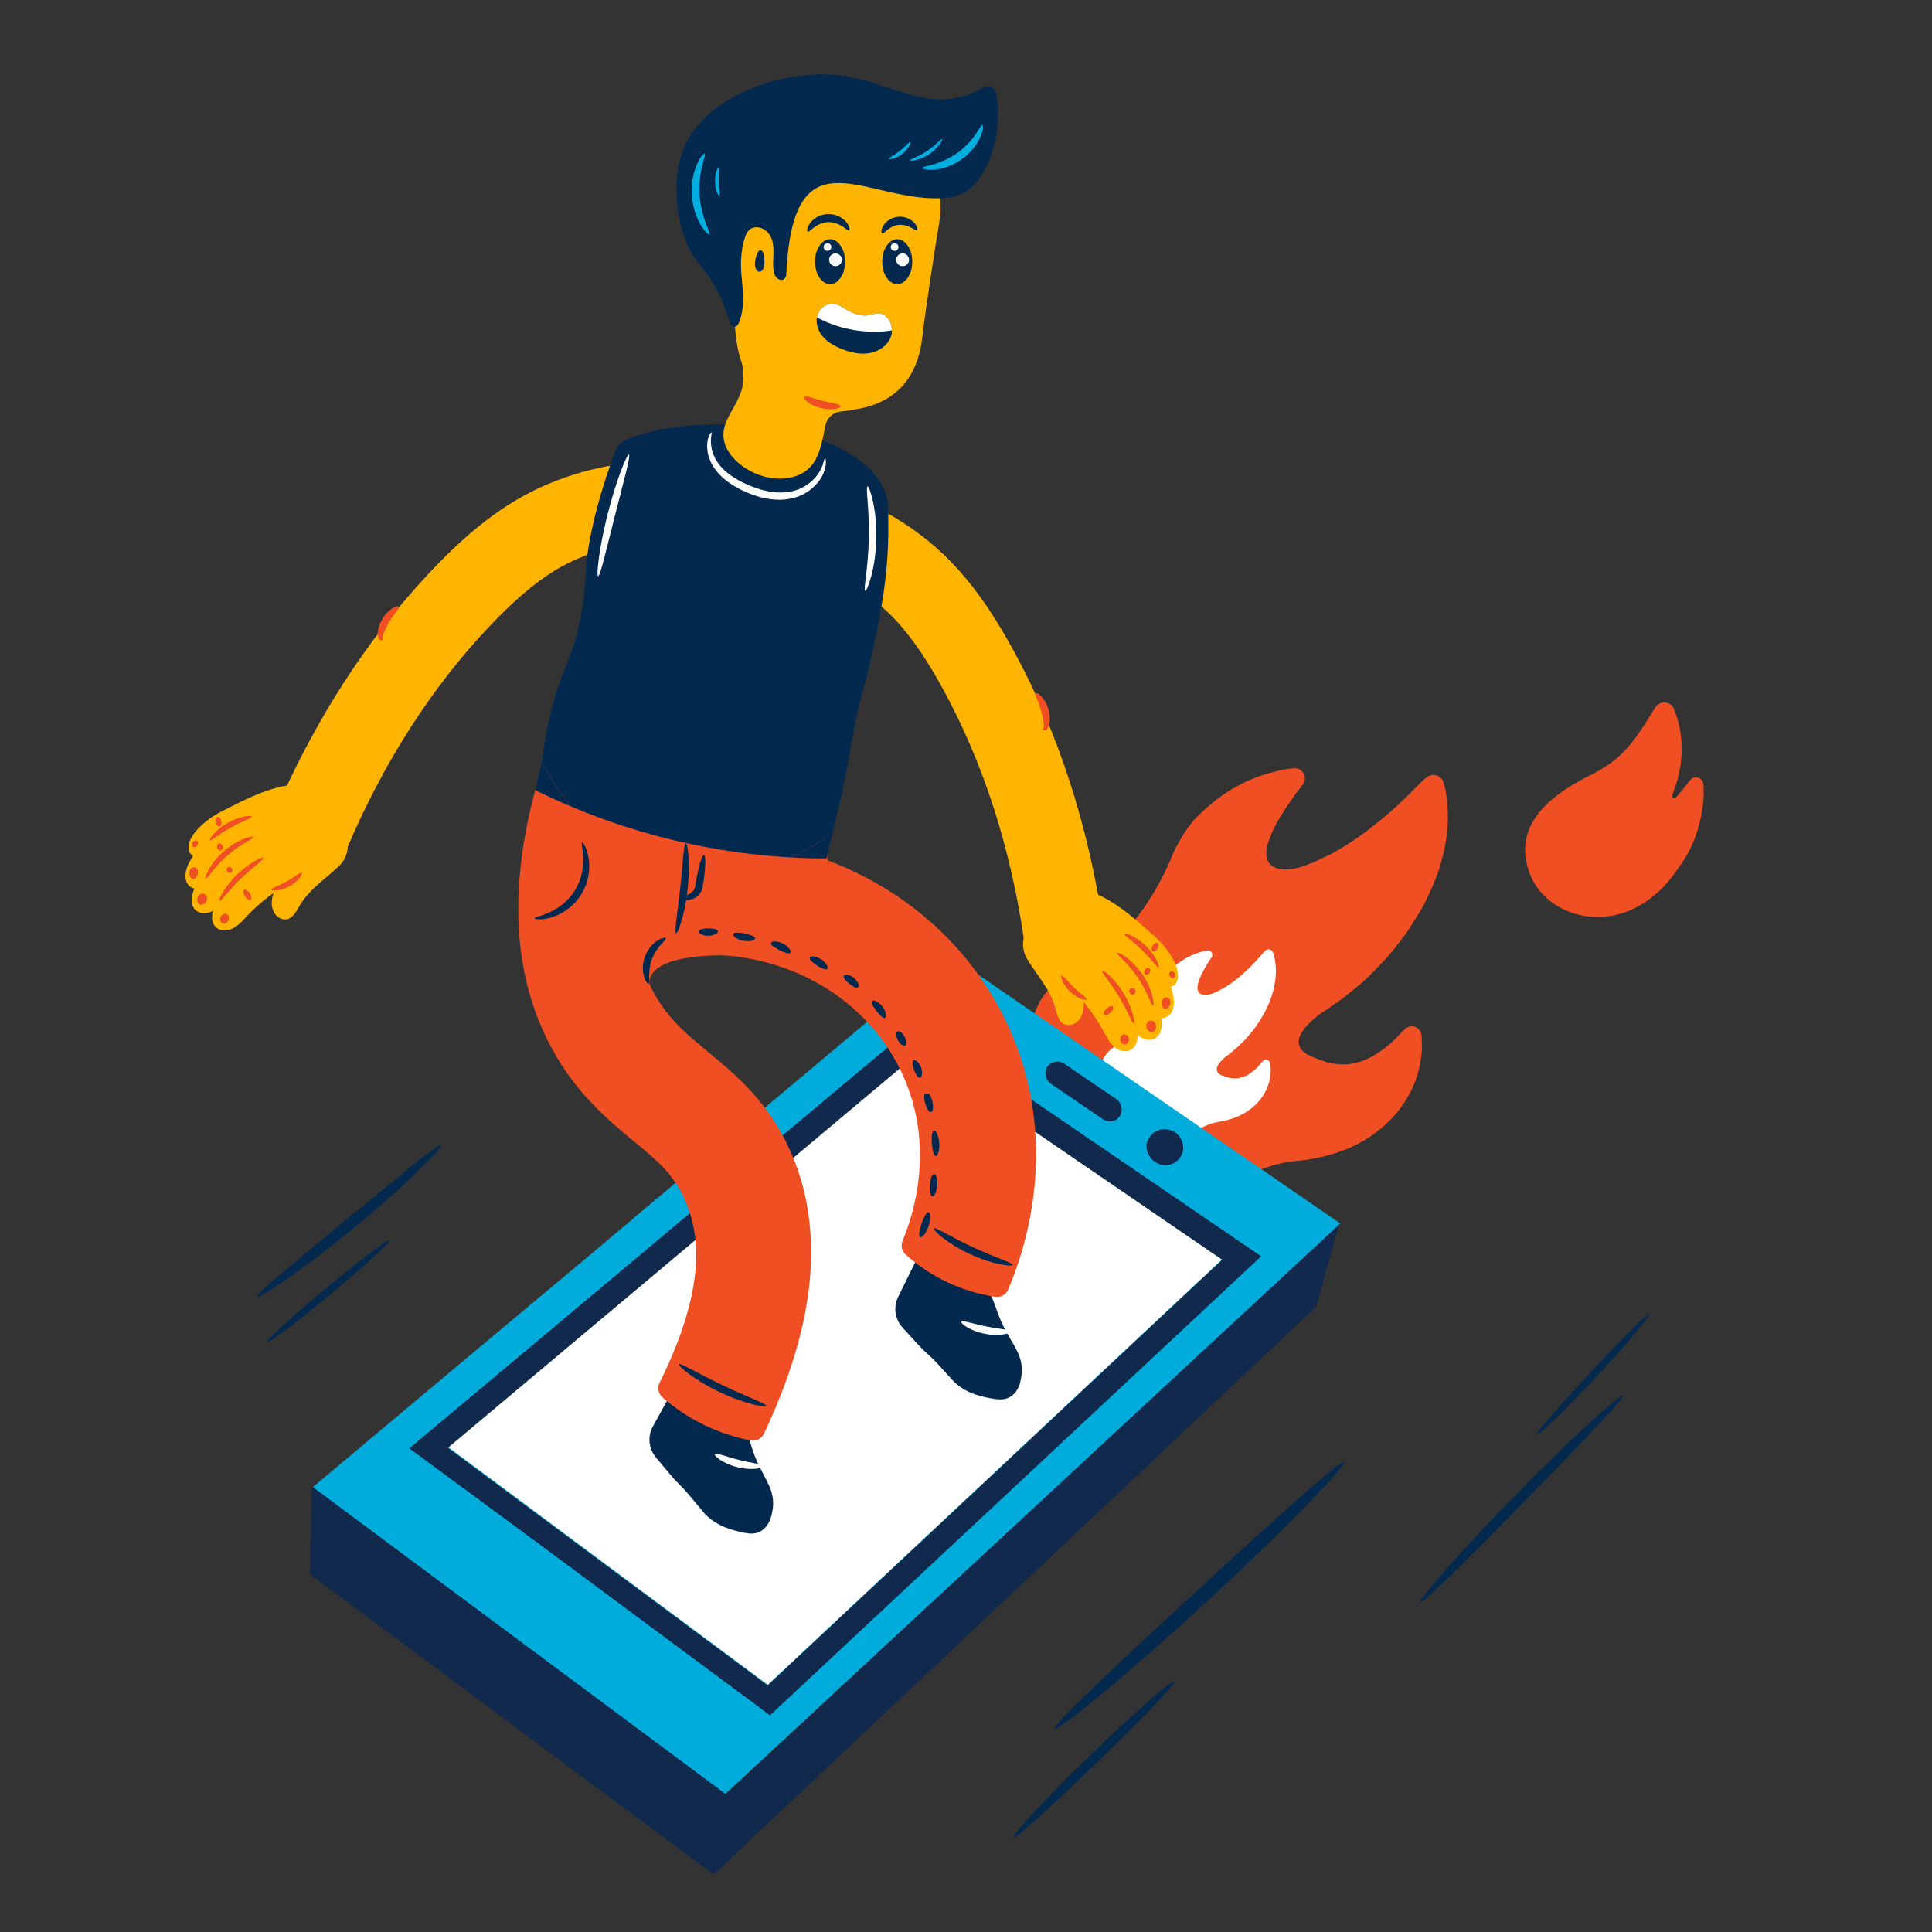 <svg width="186" height="186" viewBox="0 0 186 186" fill="none" xmlns="http://www.w3.org/2000/svg">
<rect x="0" y="0" width="186" height="186" fill="#333333" stroke="none"/>
<g clip-path="url(#clip0_274_791)">
<g clip-path="url(#clip1_274_791)">
<path d="M116.616 77.379C117.771 76.418 119.058 75.63 120.438 75.039C121.091 74.755 121.767 74.528 122.459 74.363C122.796 74.27 123.132 74.177 123.488 74.104C123.84 74.035 124.196 73.988 124.554 73.964C124.81 73.937 125.066 74.013 125.266 74.175C125.467 74.337 125.594 74.572 125.622 74.828C125.646 75.063 125.586 75.3 125.452 75.495L125.331 75.651C125.17 75.884 124.969 76.117 124.787 76.37L124.242 77.129C123.898 77.616 123.574 78.123 123.29 78.591C122.723 79.491 122.282 80.465 121.978 81.484C121.526 83.663 123.311 84.066 125.371 83.43C125.518 83.362 125.671 83.305 125.827 83.261L126.422 83.034C126.613 82.957 126.798 82.868 126.978 82.767C127.355 82.596 127.752 82.406 128.15 82.216C129.709 81.365 131.185 80.367 132.555 79.235C133.314 78.657 134.014 78.019 134.775 77.322L135.877 76.257L136.439 75.675L137.02 75.114L137.36 74.824C137.467 74.74 137.59 74.678 137.721 74.641C137.853 74.605 137.99 74.595 138.125 74.612C138.26 74.629 138.391 74.672 138.509 74.74C138.627 74.807 138.731 74.897 138.814 75.005C138.898 75.117 138.956 75.246 138.984 75.382L139.114 75.877C139.15 76.035 139.187 76.193 139.204 76.331L139.274 76.805C139.3 76.955 139.317 77.107 139.325 77.259C139.386 77.881 139.408 78.506 139.391 79.131C139.385 79.44 139.36 79.749 139.315 80.055C139.29 80.35 139.245 80.665 139.2 80.979C139.107 81.596 138.971 82.206 138.794 82.804C138.647 83.419 138.452 84.022 138.211 84.606C137.983 85.213 137.717 85.78 137.451 86.346C137.177 86.929 136.871 87.496 136.535 88.045C136.21 88.591 135.846 89.136 135.502 89.662C135.137 90.208 134.715 90.693 134.332 91.219C134.111 91.471 133.929 91.724 133.708 91.977L133.045 92.694C132.604 93.16 132.142 93.645 131.681 94.09C131.22 94.535 130.721 94.941 130.201 95.365L129.442 95.983L128.664 96.542C128.484 96.677 128.285 96.791 128.106 96.926L128.046 96.984C127.766 97.177 127.487 97.369 127.189 97.541C125.413 98.832 124.084 100.504 125.897 101.538C126.45 101.798 127.018 102.024 127.598 102.216C127.783 102.283 127.973 102.333 128.167 102.363C128.354 102.405 128.545 102.428 128.737 102.431C129.135 102.49 129.54 102.49 129.938 102.431C130.861 102.307 131.743 101.971 132.516 101.45C132.979 101.162 133.419 100.84 133.833 100.486L134.454 99.886C134.674 99.673 134.875 99.44 135.056 99.266L135.256 99.072C135.345 98.985 135.45 98.916 135.566 98.87C135.682 98.823 135.806 98.801 135.93 98.803C136.055 98.805 136.178 98.832 136.292 98.882C136.406 98.932 136.509 99.004 136.595 99.094C136.749 99.256 136.843 99.466 136.86 99.689L136.899 100.813C136.895 101.182 136.862 101.55 136.801 101.914C136.697 102.664 136.512 103.4 136.25 104.11C135.65 105.65 134.71 107.035 133.5 108.162C132.195 109.378 130.648 110.305 128.961 110.884C127.587 111.359 126.159 111.659 124.711 111.779C120.017 112.135 113.708 116.995 117.641 116.212C117.842 116.175 118.04 116.125 118.234 116.065C118.511 115.99 118.809 115.897 119.106 115.803C119.403 115.71 119.72 115.597 119.978 115.502L120.275 115.409C120.436 115.366 120.604 115.362 120.767 115.397C121.015 115.462 121.228 115.621 121.36 115.84C121.492 116.059 121.533 116.321 121.475 116.571C121.393 116.958 121.281 117.338 121.14 117.707C121.009 118.074 120.845 118.427 120.648 118.763C120.279 119.459 119.825 120.107 119.295 120.69C118.1 121.959 116.607 122.909 114.952 123.455C113.998 123.758 113.008 123.934 112.009 123.978C108.36 124.253 105.326 123.238 103.365 121.65C103.133 121.477 102.919 121.282 102.725 121.068C102.46 120.794 102.215 120.5 101.992 120.19L101.896 120.05L101.857 120.01C101.333 119.23 101.01 118.332 100.919 117.395C100.597 114.456 102.093 111.152 100.541 106.498C98.427 100.181 98.465 95.849 103.81 93.199C107.743 91.255 110.911 86.994 112.782 82.554C112.859 82.334 112.948 82.119 113.049 81.909L113.069 81.889C113.142 81.706 113.231 81.529 113.335 81.362C113.355 81.343 113.355 81.303 113.396 81.264C113.807 80.478 114.295 79.734 114.853 79.043C115.412 78.459 116 77.903 116.616 77.379Z" fill="#F04E23"/>
</g>
<g clip-path="url(#clip2_274_791)">
<path d="M112.848 93.227C113.326 92.775 113.867 92.393 114.453 92.095C114.73 91.952 115.019 91.834 115.317 91.741C115.461 91.691 115.605 91.641 115.758 91.599C115.91 91.558 116.064 91.528 116.22 91.507C116.331 91.488 116.445 91.513 116.537 91.578C116.628 91.643 116.69 91.742 116.709 91.853C116.726 91.955 116.706 92.06 116.653 92.149L116.605 92.22C116.541 92.327 116.459 92.434 116.387 92.55L116.169 92.897C116.033 93.12 115.905 93.35 115.794 93.563C115.571 93.972 115.404 94.41 115.3 94.864C115.161 95.828 115.951 95.952 116.833 95.615C116.895 95.58 116.96 95.551 117.027 95.527L117.281 95.411C117.362 95.372 117.44 95.328 117.516 95.279C117.676 95.193 117.844 95.098 118.012 95.004C118.67 94.587 119.287 94.109 119.854 93.575C120.17 93.301 120.458 93.002 120.771 92.676L121.223 92.179L121.453 91.909L121.691 91.647L121.832 91.51C121.876 91.471 121.928 91.44 121.984 91.42C122.041 91.401 122.1 91.392 122.16 91.396C122.219 91.399 122.277 91.414 122.331 91.44C122.384 91.466 122.432 91.503 122.471 91.547C122.511 91.594 122.54 91.648 122.556 91.707L122.626 91.919C122.646 91.987 122.666 92.055 122.677 92.115L122.721 92.32C122.736 92.384 122.748 92.45 122.755 92.516C122.799 92.786 122.825 93.058 122.835 93.331C122.841 93.466 122.838 93.602 122.827 93.737C122.824 93.866 122.813 94.005 122.802 94.143C122.777 94.415 122.735 94.685 122.674 94.952C122.626 95.224 122.557 95.493 122.468 95.755C122.385 96.027 122.284 96.282 122.184 96.537C122.08 96.799 121.961 97.055 121.83 97.305C121.703 97.552 121.559 97.801 121.423 98.041C121.278 98.289 121.107 98.513 120.954 98.754C120.865 98.871 120.792 98.986 120.702 99.103L120.433 99.435C120.253 99.651 120.064 99.876 119.875 100.084C119.686 100.292 119.479 100.483 119.264 100.684L118.949 100.975L118.625 101.242C118.55 101.306 118.466 101.362 118.392 101.426L118.367 101.453C118.25 101.545 118.134 101.637 118.008 101.721C117.268 102.335 116.733 103.104 117.553 103.503C117.801 103.6 118.055 103.682 118.314 103.749C118.396 103.773 118.48 103.789 118.566 103.797C118.648 103.81 118.732 103.814 118.816 103.81C118.992 103.824 119.168 103.813 119.34 103.775C119.74 103.694 120.116 103.522 120.439 103.272C120.633 103.133 120.816 102.98 120.987 102.813L121.242 102.533C121.333 102.434 121.414 102.326 121.488 102.245L121.57 102.155C121.607 102.114 121.651 102.081 121.7 102.057C121.749 102.034 121.803 102.02 121.857 102.018C121.912 102.015 121.966 102.023 122.017 102.042C122.068 102.06 122.115 102.089 122.155 102.126C122.227 102.192 122.273 102.281 122.287 102.378L122.335 102.867C122.343 103.028 122.338 103.19 122.321 103.35C122.296 103.68 122.236 104.007 122.14 104.325C121.92 105.014 121.548 105.646 121.05 106.173C120.513 106.741 119.864 107.191 119.143 107.493C118.556 107.74 117.941 107.913 117.313 108.007C115.274 108.298 112.652 110.602 114.347 110.147C114.434 110.125 114.519 110.097 114.602 110.065C114.721 110.025 114.848 109.975 114.975 109.926C115.102 109.876 115.238 109.818 115.348 109.769L115.475 109.72C115.544 109.696 115.617 109.69 115.689 109.7C115.799 109.721 115.896 109.785 115.96 109.876C116.024 109.968 116.049 110.081 116.03 110.192C116.005 110.363 115.966 110.532 115.915 110.698C115.867 110.862 115.805 111.02 115.729 111.173C115.587 111.487 115.406 111.783 115.19 112.053C114.703 112.642 114.077 113.1 113.37 113.386C112.962 113.546 112.535 113.651 112.1 113.7C110.515 113.925 109.163 113.571 108.264 112.934C108.159 112.866 108.06 112.787 107.969 112.699C107.846 112.587 107.731 112.466 107.626 112.337L107.58 112.279L107.562 112.262C107.312 111.937 107.147 111.554 107.082 111.148C106.862 109.875 107.425 108.389 106.622 106.403C105.528 103.707 105.427 101.815 107.688 100.504C109.352 99.541 110.619 97.59 111.315 95.597C111.343 95.499 111.376 95.403 111.414 95.308L111.423 95.299C111.449 95.217 111.483 95.137 111.524 95.061C111.532 95.052 111.532 95.035 111.548 95.017C111.706 94.662 111.899 94.323 112.124 94.005C112.352 93.734 112.594 93.474 112.848 93.227Z" fill="white"/>
</g>
<g clip-path="url(#clip3_274_791)">
<path d="M126.727 125.793L129.011 117.556L69.946 172.713L30.231 143.182L30.006 143.151L29.861 151.572L48.038 165.106L68.699 180.468L126.727 125.793Z" fill="#10294C"/>
<path d="M71.076 108.819L64.885 114.005L61.272 117.039L60.365 117.826L59.594 118.46L57.334 120.37L44.179 131.375L30.117 143.166L69.834 172.7L129.036 117.787L91.272 91.835L79.145 102.013L71.919 108.081L71.076 108.819Z" fill="#00ACDC"/>
<path d="M73.916 162.2L117.674 121.227L88.433 101.193L43.082 139.265L73.916 162.2Z" fill="white"/>
<path d="M51.713 148.506L74.131 165.139L121.417 120.949L88.367 98.391L39.409 139.439L51.713 148.506ZM117.665 121.283L73.908 162.256L43.124 139.384L88.475 101.313L117.665 121.283ZM111.925 112.158C112.154 112.194 112.386 112.183 112.61 112.126C112.834 112.07 113.044 111.969 113.228 111.83C113.413 111.69 113.567 111.515 113.682 111.315C113.797 111.115 113.871 110.894 113.9 110.664C113.924 110.551 113.921 110.433 113.89 110.321C113.895 110.2 113.873 110.08 113.825 109.97C113.796 109.863 113.753 109.761 113.696 109.666C113.654 109.552 113.59 109.447 113.509 109.356C113.221 109.012 112.815 108.788 112.372 108.727C111.928 108.665 111.477 108.77 111.106 109.022C111.005 109.09 110.916 109.174 110.841 109.27C110.769 109.374 110.706 109.422 110.634 109.526C110.562 109.63 110.547 109.744 110.476 109.846C110.46 109.958 110.389 110.062 110.373 110.174C110.342 110.638 110.483 111.098 110.77 111.464C111.056 111.83 111.468 112.077 111.925 112.158ZM101.162 104.331L106.21 107.77C106.361 107.857 106.526 107.918 106.697 107.952C106.905 107.983 107.118 107.955 107.311 107.871C107.504 107.787 107.67 107.65 107.789 107.476C107.958 107.218 108.022 106.906 107.969 106.602C107.916 106.298 107.75 106.026 107.504 105.84L102.455 102.401C102.198 102.231 101.885 102.167 101.581 102.22C101.277 102.273 101.005 102.44 100.82 102.687C100.664 102.955 100.612 103.271 100.675 103.575C100.738 103.878 100.912 104.148 101.162 104.331Z" fill="#10294C"/>
</g>
<g clip-path="url(#clip4_274_791)">
<path fill-rule="evenodd" clip-rule="evenodd" d="M95.017 123.879C95.982 125.758 95.921 126.522 96.96 128.362C97.927 130.074 98.719 130.998 98.221 133.069C98.06 133.739 97.627 134.383 96.977 134.618C96.494 134.792 95.96 134.723 95.454 134.635C94.04 134.388 92.726 133.959 91.723 132.895C91.317 132.462 90.924 132.017 90.524 131.58C89.2 130.127 89.438 130.599 88.113 129.147L86.881 127.794C86.525 127.404 86.296 126.915 86.221 126.393C86.147 125.87 86.232 125.338 86.465 124.864L88.363 121.009L95.017 123.879Z" fill="#04294F"/>
<path d="M98.582 90.475C97.282 81.555 94.661 73.44 90.794 66.356C87.805 60.88 85.561 58.81 83.582 57.389C80.959 55.506 77.916 54.258 74.537 53.679L75.844 46.057C80.39 46.836 84.514 48.536 88.1 51.11C91.776 53.749 94.614 57.202 97.591 62.655C101.899 70.547 104.81 79.533 106.243 89.363L98.582 90.475Z" fill="#FFB400"/>
<path fill-rule="evenodd" clip-rule="evenodd" d="M106.258 99.322C106.532 99.826 106.791 100.355 107.213 100.743C107.636 101.131 108.277 101.347 108.796 101.101C109.556 100.741 109.621 99.681 109.424 98.864C108.842 96.45 107.029 94.54 105.174 92.887C104.655 92.424 104.113 91.963 103.466 91.707C102.819 91.45 102.039 91.43 101.464 91.821C99.689 93.027 102.025 94.115 102.814 94.858C104.192 96.154 105.355 97.661 106.258 99.322Z" fill="#FFB400"/>
<path fill-rule="evenodd" clip-rule="evenodd" d="M108.587 98.221C108.861 98.725 109.119 99.255 109.542 99.643C109.964 100.03 110.605 100.247 111.124 100.001C111.884 99.641 111.949 98.58 111.752 97.763C111.17 95.35 109.357 93.44 107.503 91.787C106.983 91.324 106.441 90.863 105.794 90.606C105.147 90.35 104.367 90.33 103.792 90.721C102.017 91.927 104.353 93.015 105.142 93.758C106.52 95.054 107.683 96.561 108.587 98.221Z" fill="#FFB400"/>
<path fill-rule="evenodd" clip-rule="evenodd" d="M109.757 96.132C110.031 96.636 110.289 97.165 110.712 97.553C111.135 97.941 111.775 98.157 112.294 97.912C113.054 97.552 113.119 96.491 112.922 95.674C112.34 93.26 110.528 91.35 108.673 89.697C108.153 89.234 107.611 88.773 106.964 88.517C106.318 88.261 105.537 88.24 104.962 88.631C103.188 89.837 105.523 90.926 106.313 91.669C107.69 92.965 108.853 94.471 109.757 96.132Z" fill="#FFB400"/>
<path fill-rule="evenodd" clip-rule="evenodd" d="M110.597 93.717C110.891 94.108 111.174 94.522 111.579 94.796C111.983 95.071 112.55 95.173 112.957 94.901C113.552 94.504 113.475 93.602 113.207 92.938C112.417 90.976 110.652 89.592 108.883 88.429C108.388 88.103 107.874 87.782 107.297 87.646C106.719 87.511 106.06 87.591 105.624 87.991C104.278 89.228 106.382 89.855 107.139 90.383C108.462 91.304 109.629 92.43 110.597 93.717Z" fill="#FFB400"/>
<path fill-rule="evenodd" clip-rule="evenodd" d="M110.664 89.721C109.505 88.677 106.739 86.084 104.144 85.633C101.55 85.183 97.043 89.019 102.814 94.858C108.585 100.698 110.664 89.721 110.664 89.721Z" fill="#FFB400"/>
<path fill-rule="evenodd" clip-rule="evenodd" d="M101.62 97.121C101.772 97.687 101.929 98.347 102.459 98.6C102.915 98.817 103.486 98.614 103.828 98.242C104.427 97.592 104.429 96.583 104.189 95.732C103.949 94.881 103.509 94.091 103.329 93.226C103.06 91.936 103.355 90.458 102.577 89.394C101.916 88.492 100.53 88.225 99.581 88.818C98.42 89.544 98.2 91.173 98.856 92.275C99.841 93.93 101.104 95.202 101.62 97.121Z" fill="#FFB400"/>
<path d="M106.098 93.44C106.124 93.414 106.208 93.448 106.339 93.535C106.418 93.588 106.493 93.645 106.565 93.707C106.649 93.778 106.746 93.859 106.844 93.956C107.078 94.182 107.297 94.422 107.5 94.676C107.612 94.821 107.732 94.972 107.844 95.138C107.96 95.301 108.07 95.476 108.182 95.656C108.289 95.839 108.392 96.019 108.482 96.197C108.576 96.374 108.653 96.551 108.728 96.718C108.858 97.016 108.968 97.322 109.058 97.634C109.098 97.766 109.124 97.889 109.148 97.997C109.169 98.089 109.184 98.183 109.193 98.277C109.208 98.433 109.2 98.523 109.164 98.534C109.129 98.544 109.069 98.475 108.993 98.341C108.956 98.274 108.913 98.191 108.863 98.096L108.702 97.769C108.565 97.488 108.425 97.208 108.28 96.931C108.196 96.776 108.112 96.612 108.016 96.446C107.924 96.278 107.822 96.109 107.72 95.933C107.613 95.761 107.511 95.592 107.405 95.432C107.304 95.269 107.197 95.119 107.1 94.972C106.923 94.714 106.741 94.459 106.556 94.207L106.343 93.912C106.282 93.823 106.229 93.746 106.188 93.681C106.106 93.552 106.072 93.467 106.098 93.44ZM107.531 91.725C107.551 91.695 107.643 91.716 107.794 91.784C107.885 91.824 107.973 91.871 108.058 91.924C108.171 91.99 108.281 92.062 108.387 92.141C108.506 92.226 108.634 92.323 108.764 92.437C108.897 92.546 109.028 92.676 109.167 92.811C109.237 92.879 109.302 92.954 109.371 93.029L109.475 93.143L109.575 93.264C109.713 93.426 109.84 93.604 109.97 93.786C110.093 93.974 110.212 94.158 110.313 94.344L110.389 94.481L110.458 94.619C110.502 94.711 110.548 94.799 110.586 94.888C110.662 95.067 110.735 95.236 110.788 95.4C110.847 95.562 110.89 95.717 110.927 95.858C110.961 95.986 110.988 96.114 111.008 96.244C111.027 96.342 111.039 96.441 111.043 96.54C111.051 96.705 111.037 96.799 111.001 96.806C110.965 96.814 110.909 96.737 110.839 96.592L110.719 96.329C110.672 96.227 110.627 96.109 110.566 95.983C110.509 95.855 110.448 95.716 110.374 95.57C110.306 95.421 110.223 95.268 110.139 95.105C110.097 95.024 110.049 94.944 110.003 94.86L109.932 94.733L109.855 94.607C109.755 94.436 109.639 94.265 109.525 94.089C109.402 93.918 109.285 93.748 109.162 93.593L109.073 93.475L108.981 93.363C108.919 93.29 108.863 93.215 108.802 93.146C108.68 93.01 108.568 92.876 108.455 92.759C108.345 92.637 108.238 92.529 108.14 92.429C108.044 92.327 107.951 92.242 107.873 92.161L107.671 91.953C107.562 91.837 107.51 91.757 107.531 91.725ZM111.547 93.121C111.515 93.139 111.451 93.1 111.364 93.015C111.321 92.972 111.272 92.918 111.215 92.857L111.029 92.644C110.871 92.459 110.712 92.277 110.55 92.097C110.456 91.997 110.363 91.89 110.259 91.785C110.158 91.677 110.048 91.571 109.938 91.459C109.824 91.352 109.715 91.245 109.604 91.147C109.497 91.045 109.387 90.954 109.286 90.863C109.101 90.706 108.915 90.551 108.727 90.398L108.509 90.217C108.446 90.162 108.391 90.114 108.347 90.072C108.26 89.988 108.219 89.925 108.236 89.892C108.254 89.859 108.328 89.859 108.449 89.889C108.522 89.907 108.593 89.93 108.662 89.959C108.754 89.994 108.844 90.034 108.932 90.078C109.162 90.192 109.382 90.324 109.591 90.472C109.707 90.558 109.831 90.646 109.951 90.749C110.073 90.848 110.193 90.96 110.314 91.074C110.432 91.193 110.546 91.31 110.649 91.429C110.754 91.546 110.846 91.668 110.934 91.783C111.088 91.988 111.225 92.204 111.344 92.431C111.391 92.517 111.433 92.606 111.47 92.698C111.5 92.766 111.525 92.837 111.545 92.909C111.578 93.029 111.58 93.103 111.547 93.121ZM104.619 96.221C104.604 96.255 104.546 96.267 104.453 96.258C104.397 96.253 104.342 96.243 104.288 96.227C104.217 96.209 104.148 96.186 104.08 96.159C103.903 96.089 103.733 96.002 103.573 95.899C103.484 95.839 103.39 95.777 103.299 95.703C103.206 95.632 103.116 95.551 103.025 95.468C102.937 95.38 102.852 95.294 102.777 95.204C102.699 95.116 102.633 95.025 102.569 94.938C102.46 94.783 102.365 94.618 102.287 94.444C102.257 94.378 102.231 94.309 102.21 94.239C102.192 94.186 102.179 94.132 102.171 94.076C102.159 93.983 102.168 93.925 102.201 93.908C102.235 93.892 102.289 93.918 102.356 93.978C102.39 94.008 102.428 94.045 102.471 94.089C102.514 94.133 102.557 94.185 102.609 94.24C102.709 94.353 102.827 94.485 102.957 94.628C103.025 94.698 103.092 94.775 103.167 94.849C103.24 94.925 103.319 95 103.398 95.079C103.48 95.154 103.558 95.23 103.638 95.299C103.715 95.371 103.794 95.434 103.867 95.499C104.016 95.624 104.153 95.735 104.27 95.829C104.327 95.879 104.382 95.92 104.428 95.961C104.473 96.001 104.512 96.038 104.544 96.07C104.606 96.135 104.635 96.187 104.619 96.221ZM107.143 96.905C107.242 97.016 107.133 97.276 106.898 97.487C106.663 97.697 106.392 97.778 106.292 97.668C106.193 97.557 106.303 97.296 106.538 97.086C106.773 96.875 107.043 96.794 107.143 96.905ZM109.203 95.187C109.255 95.224 109.293 95.276 109.314 95.336C109.335 95.396 109.337 95.46 109.321 95.521C109.304 95.582 109.269 95.637 109.22 95.677C109.171 95.718 109.111 95.743 109.048 95.748C108.985 95.754 108.922 95.74 108.867 95.709C108.812 95.678 108.767 95.63 108.74 95.573C108.712 95.516 108.703 95.452 108.713 95.39C108.723 95.327 108.752 95.269 108.795 95.224C108.845 95.165 108.915 95.128 108.992 95.121C109.068 95.115 109.144 95.138 109.203 95.187Z" fill="#F04E23"/>
<path d="M110.684 93.645C110.778 93.478 110.748 93.283 110.618 93.211C110.489 93.138 110.307 93.215 110.214 93.382C110.12 93.55 110.149 93.744 110.279 93.817C110.409 93.889 110.59 93.813 110.684 93.645Z" fill="#F04E23"/>
<path d="M111.419 90.778C111.551 90.848 111.56 91.089 111.44 91.316C111.319 91.543 111.115 91.671 110.984 91.601C110.852 91.531 110.843 91.291 110.963 91.064C111.083 90.837 111.288 90.709 111.419 90.778ZM107.854 99.964C107.86 99.889 107.884 99.816 107.924 99.752C107.964 99.688 108.02 99.635 108.086 99.597C108.157 99.572 108.234 99.566 108.308 99.582C108.382 99.598 108.45 99.634 108.504 99.686C108.589 99.761 108.648 99.86 108.672 99.97C108.696 100.08 108.684 100.195 108.638 100.298C108.379 100.819 107.784 100.447 107.854 99.964ZM110.359 98.678C110.394 98.433 110.632 98.22 110.877 98.257C111.112 98.293 111.272 98.534 111.293 98.771C111.304 98.856 111.295 98.943 111.267 99.024C111.239 99.106 111.193 99.18 111.131 99.24C110.743 99.58 110.303 99.071 110.359 98.678ZM111.92 96.263C111.953 96.184 112.011 96.118 112.085 96.074C112.16 96.031 112.246 96.014 112.331 96.025C112.417 96.036 112.496 96.074 112.557 96.135C112.618 96.195 112.658 96.274 112.669 96.359C112.741 96.621 112.547 97.146 112.208 97.132C111.842 97.117 111.783 96.502 111.92 96.263ZM112.636 93.562C112.68 93.524 112.736 93.502 112.794 93.499C112.852 93.495 112.909 93.511 112.957 93.544C113.029 93.594 113.082 93.666 113.11 93.748C113.137 93.831 113.137 93.921 113.11 94.003C113.043 94.204 112.813 94.21 112.671 94.074C112.554 93.963 112.52 93.684 112.636 93.562ZM99.728 66.746C99.766 66.714 99.836 66.727 99.934 66.78C99.992 66.813 100.045 66.851 100.095 66.894C100.161 66.949 100.222 67.009 100.28 67.073C100.349 67.15 100.414 67.231 100.474 67.315C100.542 67.412 100.605 67.514 100.662 67.618C100.792 67.859 100.892 68.115 100.961 68.38C100.998 68.517 101.025 68.657 101.043 68.797C101.054 68.865 101.059 68.933 101.064 68.999C101.069 69.064 101.072 69.129 101.072 69.192C101.074 69.311 101.068 69.43 101.056 69.549L101.033 69.709L101.026 69.75L101.017 69.8C101.01 69.831 101.001 69.861 100.99 69.891C100.955 69.993 100.899 70.088 100.825 70.167C100.791 70.203 100.753 70.235 100.711 70.26C100.691 70.272 100.67 70.283 100.648 70.292C100.63 70.298 100.611 70.302 100.592 70.305C100.563 70.31 100.534 70.309 100.505 70.302C100.477 70.295 100.451 70.282 100.427 70.265C100.4 70.244 100.382 70.212 100.378 70.178C100.375 70.133 100.423 70.123 100.461 70.059C100.47 70.044 100.475 70.028 100.476 70.011C100.478 69.994 100.482 69.976 100.485 69.952C100.494 69.897 100.496 69.842 100.493 69.787C100.492 69.772 100.489 69.758 100.488 69.744L100.483 69.724L100.478 69.693L100.46 69.553C100.444 69.456 100.432 69.354 100.412 69.247C100.404 69.193 100.394 69.139 100.383 69.083C100.371 69.028 100.363 68.971 100.349 68.914C100.324 68.796 100.297 68.678 100.266 68.561C100.206 68.335 100.137 68.111 100.059 67.891C100.022 67.789 99.986 67.692 99.95 67.6C99.915 67.509 99.881 67.423 99.851 67.345C99.819 67.267 99.793 67.192 99.768 67.128C99.743 67.064 99.727 67.003 99.713 66.953C99.688 66.851 99.69 66.778 99.728 66.746Z" fill="#F04E23"/>
<path d="M33.422 81.639L26.298 78.608C30.194 69.47 35.303 61.525 41.484 54.995C45.755 50.483 49.381 47.87 53.609 46.257C57.734 44.684 62.155 44.093 66.749 44.501L66.066 52.204C62.652 51.901 59.391 52.33 56.373 53.481C54.097 54.35 51.399 55.778 47.111 60.309C41.563 66.171 36.957 73.347 33.422 81.639Z" fill="#FFB400"/>
<path fill-rule="evenodd" clip-rule="evenodd" d="M23.741 88.233C23.347 88.65 22.962 89.096 22.455 89.363C21.947 89.63 21.272 89.676 20.833 89.306C20.191 88.763 20.398 87.721 20.797 86.982C21.977 84.797 24.217 83.413 26.432 82.288C27.053 81.973 27.695 81.666 28.385 81.583C29.076 81.5 29.836 81.68 30.292 82.205C31.7 83.824 29.163 84.28 28.211 84.796C26.548 85.698 25.039 86.858 23.741 88.233Z" fill="#FFB400"/>
<path fill-rule="evenodd" clip-rule="evenodd" d="M21.771 86.574C21.377 86.992 20.992 87.438 20.485 87.705C19.977 87.972 19.302 88.017 18.863 87.647C18.22 87.105 18.428 86.063 18.827 85.323C20.006 83.138 22.247 81.754 24.462 80.63C25.083 80.315 25.725 80.008 26.415 79.925C27.106 79.843 27.866 80.022 28.322 80.547C29.73 82.166 27.193 82.622 26.241 83.139C24.578 84.04 23.069 85.2 21.771 86.574Z" fill="#FFB400"/>
<path fill-rule="evenodd" clip-rule="evenodd" d="M21.173 84.256C20.779 84.673 20.394 85.119 19.887 85.386C19.379 85.653 18.704 85.698 18.265 85.328C17.622 84.786 17.83 83.744 18.229 83.005C19.409 80.82 21.649 79.436 23.864 78.311C24.485 77.996 25.127 77.689 25.817 77.606C26.508 77.523 27.268 77.703 27.724 78.228C29.132 79.847 26.595 80.303 25.643 80.819C23.98 81.721 22.471 82.881 21.173 84.256Z" fill="#FFB400"/>
<path fill-rule="evenodd" clip-rule="evenodd" d="M20.977 81.707C20.594 82.009 20.214 82.337 19.753 82.499C19.291 82.661 18.717 82.616 18.393 82.249C17.919 81.713 18.224 80.861 18.652 80.287C19.918 78.592 21.978 77.704 23.985 77.032C24.547 76.843 25.126 76.664 25.718 76.68C26.311 76.697 26.929 76.942 27.248 77.441C28.233 78.98 26.039 79.049 25.172 79.366C23.658 79.919 22.242 80.709 20.977 81.707Z" fill="#FFB400"/>
<path fill-rule="evenodd" clip-rule="evenodd" d="M21.933 77.825C23.32 77.112 26.657 75.311 29.28 75.538C31.903 75.766 35.282 80.624 28.211 84.797C21.14 88.969 21.933 77.825 21.933 77.825Z" fill="#FFB400"/>
<path fill-rule="evenodd" clip-rule="evenodd" d="M28.788 87.29C28.496 87.798 28.175 88.396 27.599 88.505C27.102 88.599 26.602 88.256 26.366 87.81C25.953 87.028 26.21 86.052 26.659 85.291C27.108 84.529 27.735 83.878 28.13 83.088C28.719 81.909 28.811 80.405 29.836 79.575C30.704 78.872 32.113 78.968 32.879 79.782C33.817 80.781 33.613 82.412 32.697 83.31C31.322 84.659 29.776 85.566 28.788 87.29Z" fill="#FFB400"/>
<path d="M25.398 82.588C25.416 82.62 25.362 82.693 25.249 82.798C25.192 82.85 25.121 82.91 25.04 82.98L24.759 83.211C24.515 83.408 24.275 83.609 24.037 83.812C23.906 83.93 23.764 84.048 23.625 84.179C23.481 84.306 23.34 84.445 23.192 84.584C23.049 84.727 22.907 84.865 22.775 85.004C22.64 85.139 22.517 85.277 22.396 85.405C22.185 85.637 21.978 85.871 21.774 86.108L21.535 86.382C21.462 86.462 21.4 86.531 21.347 86.586C21.239 86.696 21.164 86.749 21.132 86.729C21.1 86.71 21.114 86.62 21.17 86.473C21.203 86.385 21.241 86.298 21.285 86.214C21.335 86.116 21.392 86.004 21.465 85.886C21.631 85.607 21.816 85.34 22.017 85.085C22.132 84.942 22.252 84.791 22.388 84.644C22.52 84.494 22.666 84.347 22.816 84.198C22.97 84.052 23.122 83.91 23.275 83.783C23.426 83.651 23.581 83.536 23.726 83.425C23.987 83.231 24.26 83.054 24.544 82.896C24.664 82.827 24.778 82.773 24.878 82.726C24.963 82.684 25.05 82.648 25.14 82.618C25.29 82.567 25.379 82.555 25.398 82.588ZM24.451 80.564C24.463 80.599 24.392 80.663 24.256 80.749L24.009 80.898C23.912 80.957 23.8 81.015 23.682 81.09C23.562 81.162 23.43 81.238 23.293 81.328C23.154 81.412 23.011 81.513 22.859 81.614C22.783 81.665 22.709 81.723 22.631 81.778L22.513 81.863L22.397 81.954C22.237 82.073 22.081 82.207 21.919 82.341C21.763 82.482 21.608 82.617 21.467 82.758L21.361 82.86L21.26 82.964C21.194 83.034 21.127 83.099 21.065 83.166C20.943 83.303 20.823 83.429 20.719 83.556C20.611 83.678 20.516 83.797 20.428 83.906C20.337 84.012 20.263 84.115 20.192 84.202L20.008 84.426C19.904 84.548 19.831 84.608 19.797 84.591C19.763 84.574 19.775 84.481 19.825 84.323C19.854 84.228 19.89 84.135 19.933 84.046C19.986 83.925 20.046 83.808 20.111 83.694C20.182 83.566 20.264 83.427 20.362 83.286C20.456 83.141 20.569 82.996 20.688 82.842C20.748 82.766 20.815 82.692 20.881 82.615L20.982 82.499C21.018 82.462 21.055 82.424 21.092 82.386C21.236 82.232 21.398 82.085 21.565 81.934C21.738 81.791 21.907 81.652 22.08 81.531L22.208 81.439L22.337 81.355C22.423 81.301 22.505 81.245 22.59 81.197C22.759 81.101 22.919 81.009 23.076 80.938C23.23 80.861 23.379 80.8 23.515 80.747C23.638 80.699 23.763 80.657 23.89 80.622C23.985 80.592 24.082 80.57 24.18 80.554C24.344 80.526 24.438 80.528 24.451 80.564ZM20.211 80.887C20.184 80.862 20.205 80.79 20.267 80.683C20.305 80.618 20.347 80.556 20.393 80.497C20.453 80.419 20.516 80.343 20.583 80.271C20.757 80.083 20.945 79.909 21.145 79.749C21.26 79.661 21.38 79.567 21.512 79.481C21.641 79.391 21.782 79.308 21.926 79.223C22.073 79.143 22.216 79.066 22.36 79.001C22.502 78.933 22.645 78.878 22.779 78.826C23.019 78.736 23.265 78.665 23.516 78.613C23.613 78.592 23.71 78.577 23.808 78.566C23.882 78.556 23.957 78.552 24.032 78.553C24.157 78.555 24.228 78.574 24.237 78.611C24.245 78.647 24.189 78.697 24.084 78.756C24.031 78.786 23.965 78.818 23.89 78.856L23.633 78.975C23.443 79.06 23.22 79.163 22.974 79.281C22.853 79.343 22.723 79.403 22.594 79.474C22.462 79.541 22.329 79.617 22.191 79.691C22.056 79.771 21.923 79.846 21.798 79.924C21.671 79.999 21.552 80.079 21.437 80.151C21.234 80.284 21.033 80.42 20.834 80.558L20.6 80.716C20.529 80.761 20.468 80.801 20.415 80.831C20.31 80.891 20.238 80.913 20.211 80.887ZM26.117 85.654C26.112 85.617 26.152 85.573 26.23 85.526C26.268 85.504 26.316 85.479 26.37 85.451C26.425 85.422 26.488 85.397 26.556 85.364C26.714 85.293 26.872 85.221 27.03 85.147C27.117 85.103 27.209 85.062 27.303 85.013C27.397 84.966 27.492 84.913 27.591 84.861C27.687 84.805 27.783 84.753 27.872 84.697C27.964 84.645 28.048 84.588 28.132 84.538C28.295 84.433 28.443 84.335 28.567 84.252C28.631 84.212 28.687 84.172 28.74 84.141C28.793 84.109 28.839 84.083 28.879 84.062C28.96 84.022 29.018 84.01 29.047 84.035C29.075 84.059 29.069 84.118 29.033 84.205C29.011 84.257 28.985 84.306 28.954 84.353C28.915 84.415 28.873 84.474 28.827 84.531C28.707 84.679 28.574 84.815 28.428 84.937C28.345 85.004 28.257 85.076 28.16 85.14C28.064 85.208 27.96 85.27 27.852 85.332C27.743 85.39 27.635 85.445 27.527 85.49C27.421 85.538 27.313 85.574 27.212 85.608C27.031 85.667 26.844 85.708 26.655 85.731C26.582 85.74 26.509 85.745 26.436 85.744C26.38 85.746 26.324 85.742 26.269 85.733C26.176 85.717 26.123 85.691 26.117 85.654ZM23.503 85.67C23.627 85.589 23.869 85.736 24.042 86C24.215 86.264 24.255 86.543 24.131 86.625C24.006 86.707 23.765 86.559 23.591 86.295C23.418 86.032 23.378 85.752 23.503 85.67ZM21.949 83.483C22.02 83.456 22.098 83.454 22.169 83.48C22.24 83.506 22.299 83.556 22.336 83.622C22.372 83.688 22.384 83.765 22.368 83.839C22.352 83.913 22.309 83.978 22.249 84.023C22.178 84.05 22.1 84.052 22.029 84.026C21.958 84 21.899 83.95 21.862 83.884C21.826 83.818 21.814 83.741 21.83 83.667C21.846 83.593 21.889 83.528 21.949 83.483ZM21.086 81.211C21.23 81.174 21.386 81.294 21.434 81.48C21.482 81.666 21.404 81.847 21.259 81.884C21.115 81.921 20.959 81.8 20.912 81.614C20.864 81.429 20.942 81.248 21.086 81.211ZM20.933 78.655C21.078 78.621 21.243 78.797 21.301 79.047C21.359 79.298 21.289 79.528 21.144 79.561C20.999 79.595 20.834 79.419 20.776 79.169C20.718 78.919 20.788 78.689 20.933 78.655ZM22.034 88.446C22.048 88.372 22.044 88.296 22.021 88.223C21.998 88.151 21.958 88.086 21.904 88.033C21.842 87.99 21.769 87.965 21.693 87.961C21.617 87.958 21.542 87.975 21.476 88.012C21.376 88.062 21.294 88.144 21.242 88.244C21.191 88.344 21.173 88.458 21.191 88.569C21.308 89.139 21.979 88.931 22.034 88.446ZM19.941 86.564C19.97 86.318 19.794 86.051 19.548 86.024C19.312 85.998 19.095 86.191 19.014 86.414C18.982 86.494 18.968 86.58 18.974 86.666C18.981 86.752 19.007 86.835 19.051 86.91C19.339 87.337 19.895 86.958 19.941 86.564ZM19.048 83.83C19.03 83.749 18.991 83.675 18.933 83.616C18.875 83.557 18.802 83.515 18.721 83.496C18.636 83.489 18.55 83.508 18.475 83.55C18.4 83.592 18.339 83.655 18.299 83.731C18.163 83.965 18.216 84.523 18.547 84.596C18.905 84.675 19.119 84.095 19.048 83.83ZM19.045 81.036C19.013 80.988 18.965 80.952 18.91 80.934C18.854 80.916 18.794 80.917 18.74 80.936C18.658 80.966 18.588 81.022 18.54 81.095C18.492 81.168 18.469 81.254 18.475 81.341C18.488 81.552 18.709 81.617 18.881 81.522C19.022 81.444 19.127 81.183 19.045 81.036ZM38.374 58.405C38.402 58.446 38.386 58.517 38.335 58.608C38.309 58.652 38.277 58.707 38.237 58.764C38.197 58.821 38.153 58.885 38.102 58.952C38.053 59.02 37.998 59.094 37.94 59.174C37.882 59.253 37.824 59.338 37.761 59.427C37.629 59.62 37.505 59.819 37.39 60.022C37.33 60.127 37.273 60.234 37.219 60.342C37.192 60.394 37.168 60.446 37.144 60.497C37.119 60.548 37.095 60.598 37.074 60.648C37.027 60.746 36.989 60.842 36.95 60.931L36.895 61.062L36.883 61.091L36.873 61.109C36.868 61.122 36.862 61.135 36.858 61.15C36.84 61.202 36.828 61.256 36.823 61.311C36.82 61.335 36.818 61.353 36.816 61.371C36.813 61.387 36.814 61.404 36.818 61.421C36.839 61.493 36.883 61.515 36.869 61.557C36.856 61.589 36.83 61.615 36.799 61.629C36.772 61.64 36.743 61.645 36.714 61.645C36.685 61.644 36.656 61.638 36.629 61.626C36.612 61.618 36.594 61.609 36.578 61.598C36.559 61.584 36.542 61.568 36.525 61.551C36.491 61.516 36.463 61.476 36.44 61.433C36.388 61.337 36.358 61.231 36.35 61.123C36.347 61.092 36.346 61.06 36.347 61.029L36.351 60.978L36.355 60.937L36.374 60.776C36.392 60.658 36.417 60.542 36.449 60.427C36.465 60.366 36.484 60.304 36.507 60.242C36.529 60.18 36.55 60.115 36.578 60.053C36.632 59.921 36.694 59.794 36.764 59.67C36.898 59.431 37.06 59.21 37.247 59.01C37.329 58.923 37.416 58.841 37.507 58.765C37.587 58.698 37.67 58.636 37.757 58.58C37.828 58.533 37.903 58.491 37.981 58.455C38.04 58.426 38.102 58.403 38.165 58.386C38.274 58.359 38.345 58.365 38.374 58.405Z" fill="#F04E23"/>
<path fill-rule="evenodd" clip-rule="evenodd" d="M71.438 136.744C72.317 138.666 72.221 139.426 73.176 141.311C74.064 143.065 74.814 144.024 74.222 146.07C74.03 146.732 73.569 147.356 72.909 147.561C72.419 147.714 71.889 147.62 71.386 147.509C69.986 147.198 68.692 146.711 67.738 145.602C67.352 145.152 66.979 144.69 66.6 144.234C65.343 142.723 65.559 143.205 64.302 141.694L63.132 140.288C62.794 139.882 62.587 139.384 62.536 138.858C62.486 138.333 62.595 137.805 62.849 137.343L64.92 133.577L71.438 136.744Z" fill="#04294F"/>
<path d="M68.829 140.001C68.853 139.958 68.936 139.95 69.063 139.97C69.126 139.98 69.2 139.998 69.285 140.018C69.371 140.038 69.464 140.068 69.568 140.097L70.286 140.312C70.421 140.349 70.561 140.394 70.708 140.432C70.854 140.473 71.007 140.51 71.162 140.552C71.319 140.588 71.471 140.627 71.62 140.658C71.767 140.694 71.912 140.72 72.049 140.751L72.784 140.897C72.889 140.921 72.986 140.938 73.071 140.959C73.156 140.981 73.229 141.001 73.29 141.021C73.411 141.062 73.48 141.109 73.482 141.158C73.484 141.207 73.417 141.256 73.293 141.3C73.218 141.327 73.142 141.347 73.064 141.361C72.963 141.381 72.861 141.395 72.758 141.404C72.492 141.427 72.224 141.428 71.958 141.406C71.808 141.392 71.649 141.378 71.488 141.349C71.325 141.325 71.159 141.288 70.989 141.248C70.82 141.204 70.656 141.158 70.501 141.104C70.345 141.053 70.198 140.992 70.059 140.934C69.813 140.828 69.577 140.702 69.353 140.557C69.266 140.501 69.183 140.441 69.103 140.375C69.04 140.327 68.982 140.274 68.929 140.215C68.84 140.118 68.804 140.044 68.829 140.001Z" fill="white"/>
<path d="M51.296 88.246C51.294 88.221 51.328 88.194 51.392 88.165C51.456 88.134 51.551 88.11 51.671 88.068C51.731 88.048 51.797 88.027 51.869 88.006L52.101 87.927C52.267 87.87 52.452 87.801 52.651 87.712C52.867 87.616 53.077 87.509 53.282 87.391C53.513 87.254 53.735 87.102 53.947 86.936C54.918 86.179 55.59 85.104 55.846 83.9C55.902 83.638 55.941 83.372 55.963 83.104C55.98 82.869 55.984 82.632 55.975 82.397C55.968 82.2 55.952 82.004 55.928 81.809L55.897 81.566C55.884 81.492 55.874 81.423 55.865 81.361C55.851 81.235 55.83 81.139 55.831 81.068C55.829 80.998 55.838 80.956 55.861 80.945C55.884 80.936 55.919 80.96 55.965 81.014C56.03 81.094 56.086 81.181 56.131 81.273C56.161 81.332 56.193 81.398 56.227 81.472C56.258 81.546 56.287 81.629 56.319 81.718C56.389 81.921 56.443 82.129 56.48 82.34C56.526 82.597 56.553 82.858 56.559 83.119C56.563 83.421 56.543 83.722 56.497 84.021C56.446 84.352 56.363 84.678 56.249 84.993C56.006 85.678 55.617 86.301 55.107 86.819C54.873 87.06 54.617 87.277 54.341 87.468C54.093 87.64 53.831 87.791 53.557 87.919C53.319 88.028 53.073 88.119 52.822 88.19C52.615 88.249 52.404 88.292 52.191 88.319C52.097 88.329 52.01 88.339 51.93 88.343C51.849 88.345 51.775 88.346 51.709 88.345C51.606 88.345 51.504 88.333 51.404 88.309C51.334 88.292 51.297 88.271 51.296 88.246ZM73.306 83.589C73.352 83.61 73.332 83.762 73.262 84.019C73.191 84.275 73.07 84.637 72.943 85.078C72.79 85.579 72.701 86.097 72.68 86.62C72.675 86.921 72.702 87.222 72.762 87.518C72.822 87.832 72.906 88.168 73.001 88.501C73.168 89.122 73.418 89.718 73.742 90.273C73.884 90.509 74.047 90.732 74.228 90.939C74.519 91.269 74.859 91.553 75.237 91.78C75.391 91.868 75.528 91.94 75.643 91.993C75.759 92.047 75.851 92.091 75.914 92.124C75.977 92.157 76.009 92.189 76.006 92.213C76.003 92.238 75.963 92.256 75.889 92.267C75.782 92.279 75.674 92.278 75.567 92.262C75.398 92.24 75.232 92.201 75.07 92.145C74.856 92.069 74.651 91.972 74.457 91.854C74.221 91.711 74.001 91.543 73.801 91.354C73.571 91.136 73.365 90.895 73.187 90.634C72.991 90.348 72.823 90.046 72.682 89.73C72.534 89.395 72.409 89.051 72.31 88.699C72.209 88.35 72.128 87.996 72.068 87.638C72.009 87.291 71.992 86.938 72.018 86.587C72.072 86.005 72.223 85.437 72.465 84.905C72.617 84.556 72.799 84.221 73.006 83.902C73.156 83.68 73.261 83.568 73.306 83.589Z" fill="#04294F"/>
<path d="M62.929 103.177C63.532 103.056 63.953 101.356 64.051 100.321C64.351 97.145 62.034 95.731 62.601 94.13C63.364 91.972 68.483 91.97 69.726 91.97C72.031 91.969 76.239 92.365 81.149 95.287C80.504 89.793 79.859 84.299 79.215 78.805L52.133 73.755C59.039 98.037 61.775 103.407 62.929 103.177Z" fill="#F04E23"/>
<path d="M97.053 124.161C96.952 124.396 96.776 124.591 96.552 124.715C96.328 124.84 96.069 124.887 95.815 124.849C92.601 124.364 89.6 122.946 87.184 120.773C87.005 120.612 86.881 120.399 86.829 120.165C86.776 119.931 86.798 119.686 86.891 119.464C87.863 117.15 90.082 110.55 86.95 103.57C83.93 96.843 77.17 92.389 69.307 91.947L69.932 80.783C75.732 81.096 81.344 82.948 86.19 86.147C91.042 89.368 94.837 93.812 97.164 98.998C102.105 110.005 98.732 120.263 97.053 124.161ZM73.55 138.025C73.439 138.26 73.252 138.452 73.02 138.569C72.788 138.687 72.523 138.724 72.267 138.675C69.122 138.069 66.193 136.64 63.781 134.533C63.586 134.363 63.453 134.134 63.402 133.882C63.351 133.629 63.385 133.366 63.498 133.134C68.264 123.478 67.27 118.438 65.831 115.288C64.777 112.981 63.198 111.674 61.012 109.867C58.56 107.839 55.508 105.315 53.137 100.963C49.001 93.37 48.823 83.789 52.61 72.486L63.227 76.037C60.466 84.277 60.38 90.866 62.971 95.62C64.31 98.078 66.09 99.551 68.15 101.255C70.843 103.482 73.895 106.006 76.016 110.65C77.75 114.447 78.401 118.727 77.95 123.372C77.516 127.842 76.036 132.768 73.55 138.025Z" fill="#F04E23"/>
<path d="M92.558 127.25C92.581 127.205 92.664 127.193 92.791 127.208C92.854 127.216 92.929 127.229 93.015 127.246C93.102 127.263 93.196 127.288 93.301 127.312L94.028 127.495C94.165 127.526 94.307 127.564 94.456 127.595C94.603 127.63 94.757 127.66 94.915 127.694C95.073 127.723 95.226 127.756 95.376 127.78C95.525 127.809 95.671 127.829 95.809 127.853L96.55 127.966C96.657 127.985 96.754 127.998 96.839 128.015C96.924 128.033 96.999 128.05 97.061 128.067C97.184 128.103 97.255 128.146 97.259 128.195C97.263 128.245 97.198 128.296 97.076 128.346C97.003 128.376 96.928 128.4 96.851 128.417C96.751 128.441 96.65 128.46 96.547 128.473C96.282 128.509 96.015 128.522 95.748 128.512C95.597 128.505 95.438 128.498 95.275 128.476C95.112 128.459 94.944 128.43 94.772 128.398C94.602 128.361 94.436 128.323 94.278 128.276C94.12 128.233 93.971 128.178 93.829 128.126C93.579 128.032 93.337 127.916 93.107 127.781C93.018 127.73 92.931 127.673 92.849 127.611C92.784 127.566 92.724 127.515 92.668 127.459C92.575 127.366 92.536 127.294 92.558 127.25Z" fill="white"/>
<path fill-rule="evenodd" clip-rule="evenodd" d="M84.115 62.155C83.82 63.55 83.612 64.532 83.254 65.835C83.121 66.32 82.961 66.885 82.745 67.75C82.584 68.396 82.427 69.095 82.27 69.903C81.917 71.714 81.716 73.276 81.077 76.247C80.8 77.535 80.499 78.817 80.174 80.093C79.526 80.618 78.841 81.096 78.125 81.522C77.478 81.906 76.808 82.248 76.118 82.547C68.878 82.139 61.761 80.495 55.077 77.688C53.894 76.375 52.918 74.892 52.181 73.287C52.589 69.692 53.401 66.982 54.099 65.122C54.661 63.622 55.402 62.001 55.903 59.429C56.151 58.147 56.3 56.847 56.348 55.542C56.47 53.12 57.055 49.404 59.115 43.763C59.141 43.653 59.176 43.545 59.22 43.441C59.434 42.92 59.847 42.506 60.367 42.289C65.901 39.974 74.783 41.14 74.783 41.14C77.407 41.677 84.122 43.36 85.382 47.895C85.513 48.364 85.516 49.131 85.524 50.665C85.546 55.393 84.762 59.097 84.115 62.155Z" fill="#04294F"/>
<path fill-rule="evenodd" clip-rule="evenodd" d="M55.077 77.688C53.877 77.184 52.694 76.644 51.528 76.068L52.181 73.287C52.918 74.892 53.894 76.376 55.077 77.688ZM80.174 80.093L79.574 82.647C78.421 82.645 77.269 82.611 76.118 82.547C77.576 81.918 78.941 81.093 80.174 80.093Z" fill="#04294F"/>
<path d="M79.431 44.098C79.456 44.098 79.477 44.157 79.494 44.271C79.516 44.44 79.516 44.61 79.493 44.778L79.463 44.951L79.447 45.045C79.441 45.077 79.43 45.108 79.421 45.14L79.361 45.344C79.337 45.414 79.306 45.484 79.277 45.558C79.135 45.89 78.946 46.2 78.716 46.478C78.104 47.208 77.275 47.724 76.349 47.951C75.809 48.083 75.252 48.134 74.698 48.102C74.11 48.069 73.528 47.967 72.965 47.797C72.409 47.629 71.868 47.414 71.349 47.153C70.861 46.915 70.397 46.63 69.963 46.303C69.562 46.003 69.205 45.65 68.9 45.253C68.76 45.072 68.635 44.879 68.528 44.677C68.428 44.491 68.344 44.297 68.276 44.097C68.157 43.755 68.091 43.397 68.079 43.035C68.07 42.763 68.101 42.492 68.17 42.229C68.213 42.064 68.278 41.906 68.363 41.758C68.427 41.66 68.47 41.615 68.493 41.625C68.516 41.635 68.517 41.699 68.499 41.808C68.484 41.917 68.46 42.075 68.446 42.275C68.431 42.517 68.442 42.761 68.48 43.001C68.529 43.316 68.62 43.623 68.75 43.913C68.824 44.082 68.911 44.245 69.009 44.4C69.115 44.569 69.234 44.73 69.365 44.88C69.657 45.217 69.99 45.516 70.356 45.771C70.768 46.058 71.204 46.309 71.659 46.521C72.146 46.755 72.651 46.952 73.169 47.108C73.68 47.262 74.207 47.36 74.739 47.399C75.228 47.437 75.72 47.405 76.201 47.306C76.631 47.218 77.044 47.061 77.424 46.841C77.759 46.649 78.066 46.413 78.338 46.139C78.562 45.911 78.757 45.656 78.918 45.38C78.952 45.318 78.988 45.26 79.018 45.201C79.046 45.141 79.072 45.084 79.098 45.028C79.11 45.001 79.124 44.974 79.135 44.947C79.147 44.92 79.155 44.893 79.165 44.866C79.184 44.814 79.203 44.764 79.221 44.717C79.281 44.524 79.326 44.37 79.35 44.263C79.379 44.156 79.406 44.098 79.431 44.098ZM83.298 56.879C83.249 56.867 83.241 56.718 83.26 56.459C83.272 56.304 83.287 56.148 83.306 55.993L83.378 55.382C83.431 54.929 83.491 54.393 83.541 53.796C83.567 53.498 83.589 53.185 83.607 52.86C83.624 52.536 83.637 52.199 83.646 51.855C83.652 51.51 83.656 51.173 83.651 50.848C83.646 50.523 83.64 50.209 83.627 49.91C83.604 49.312 83.566 48.773 83.533 48.319C83.464 47.412 83.419 46.841 83.518 46.819C83.566 46.809 83.644 46.938 83.737 47.183C83.861 47.53 83.96 47.885 84.036 48.246C84.151 48.78 84.235 49.321 84.288 49.864C84.32 50.171 84.341 50.495 84.355 50.83C84.369 51.166 84.371 51.514 84.364 51.871C84.356 52.227 84.338 52.575 84.309 52.91C84.28 53.244 84.244 53.566 84.199 53.872C84.122 54.412 84.015 54.948 83.877 55.477C83.817 55.702 83.756 55.904 83.698 56.08C83.64 56.256 83.583 56.405 83.531 56.526C83.428 56.767 83.345 56.892 83.298 56.879ZM57.581 55.465C57.532 55.457 57.516 55.282 57.529 54.973C57.535 54.819 57.548 54.63 57.571 54.413C57.594 54.196 57.621 53.949 57.661 53.677C57.735 53.133 57.844 52.488 57.984 51.776C58.056 51.42 58.131 51.047 58.22 50.662C58.306 50.276 58.402 49.879 58.504 49.472C58.608 49.067 58.712 48.671 58.821 48.291C58.926 47.911 59.038 47.546 59.144 47.199C59.361 46.507 59.572 45.888 59.766 45.374C59.861 45.116 59.954 44.886 60.038 44.684C60.122 44.482 60.199 44.31 60.268 44.172C60.404 43.894 60.501 43.748 60.548 43.764C60.596 43.779 60.588 43.955 60.534 44.258C60.506 44.41 60.468 44.593 60.421 44.806C60.374 45.018 60.315 45.258 60.252 45.524C60.098 46.143 59.941 46.762 59.781 47.38L59.201 49.648L58.63 51.92C58.455 52.618 58.297 53.248 58.159 53.776C58.088 54.039 58.026 54.279 57.966 54.488C57.906 54.697 57.852 54.877 57.804 55.023C57.706 55.316 57.63 55.474 57.581 55.465Z" fill="white"/>
<path d="M51.464 88.406C51.462 88.381 51.496 88.354 51.56 88.325C51.624 88.293 51.719 88.27 51.839 88.228C51.898 88.208 51.965 88.187 52.037 88.166L52.269 88.087C52.455 88.023 52.639 87.951 52.819 87.871C53.034 87.776 53.245 87.669 53.45 87.551C53.681 87.414 53.903 87.262 54.115 87.096C55.085 86.338 55.757 85.264 56.013 84.06C56.07 83.797 56.109 83.531 56.131 83.263C56.147 83.028 56.151 82.792 56.142 82.556C56.135 82.359 56.12 82.163 56.096 81.968L56.065 81.725C56.052 81.651 56.041 81.582 56.033 81.52C56.018 81.394 55.998 81.298 55.998 81.227C55.997 81.157 56.006 81.115 56.029 81.105C56.052 81.095 56.087 81.119 56.133 81.174C56.198 81.253 56.253 81.34 56.299 81.432C56.329 81.491 56.36 81.557 56.394 81.631C56.426 81.706 56.455 81.788 56.487 81.877C56.556 82.08 56.61 82.288 56.648 82.499C56.694 82.757 56.72 83.017 56.726 83.279C56.731 83.58 56.71 83.882 56.664 84.18C56.614 84.511 56.531 84.837 56.417 85.153C56.174 85.837 55.784 86.46 55.275 86.979C55.041 87.219 54.784 87.436 54.508 87.627C54.26 87.799 53.998 87.95 53.725 88.078C53.487 88.188 53.241 88.278 52.989 88.349C52.783 88.408 52.572 88.451 52.359 88.478C52.265 88.488 52.178 88.499 52.097 88.503C52.016 88.505 51.942 88.505 51.876 88.504C51.773 88.504 51.671 88.492 51.571 88.469C51.502 88.452 51.465 88.431 51.464 88.406ZM65.089 89.85C65.041 89.839 65.023 89.709 65.031 89.485C65.035 89.374 65.046 89.238 65.059 89.082C65.073 88.925 65.095 88.749 65.116 88.553L65.286 87.188C65.316 86.931 65.352 86.663 65.383 86.383C65.413 86.104 65.448 85.816 65.481 85.52L65.57 84.655C65.599 84.376 65.622 84.105 65.648 83.848L65.775 82.478C65.797 82.283 65.813 82.106 65.834 81.95C65.854 81.794 65.873 81.66 65.892 81.55C65.932 81.33 65.978 81.207 66.028 81.206C66.077 81.204 66.126 81.326 66.172 81.547C66.196 81.657 66.218 81.793 66.236 81.95C66.254 82.108 66.273 82.288 66.284 82.487C66.312 82.885 66.321 83.36 66.31 83.886C66.302 84.15 66.294 84.427 66.273 84.713C66.256 84.999 66.228 85.295 66.197 85.597C66.162 85.9 66.126 86.194 66.081 86.478C66.041 86.762 65.989 87.034 65.941 87.293C65.838 87.81 65.727 88.272 65.615 88.655C65.562 88.847 65.505 89.018 65.453 89.168C65.401 89.318 65.351 89.446 65.304 89.549C65.211 89.754 65.137 89.862 65.089 89.85Z" fill="#04294F"/>
<path d="M65.413 86.513C65.409 86.463 65.483 86.412 65.614 86.356C65.745 86.3 65.934 86.241 66.144 86.154C66.367 86.076 66.568 85.945 66.73 85.772C66.807 85.679 66.863 85.57 66.895 85.453C66.936 85.294 66.968 85.133 66.989 84.97C67.229 83.478 67.582 82.294 67.778 82.326C67.974 82.357 67.938 83.592 67.699 85.084C67.672 85.286 67.626 85.484 67.562 85.677C67.489 85.888 67.367 86.079 67.205 86.233C67.063 86.365 66.897 86.467 66.715 86.536C66.571 86.591 66.421 86.628 66.268 86.646C66.06 86.675 65.848 86.671 65.641 86.635C65.496 86.606 65.416 86.562 65.413 86.513ZM64.097 90.322C64.143 90.412 63.929 90.609 63.639 90.933C63.567 91.015 63.49 91.104 63.413 91.203C63.335 91.302 63.255 91.408 63.18 91.525C63.1 91.645 63.027 91.769 62.96 91.897C62.924 91.963 62.896 92.034 62.861 92.102L62.771 92.319C62.747 92.394 62.718 92.467 62.695 92.541C62.676 92.615 62.65 92.687 62.634 92.76C62.599 92.9 62.572 93.042 62.553 93.185C62.531 93.322 62.522 93.455 62.514 93.579C62.506 93.704 62.506 93.823 62.505 93.932C62.508 94.367 62.539 94.655 62.444 94.693C62.398 94.711 62.326 94.661 62.245 94.545C62.136 94.38 62.055 94.199 62.003 94.009C61.965 93.877 61.937 93.743 61.919 93.608C61.897 93.451 61.888 93.293 61.892 93.135C61.895 92.959 61.913 92.784 61.946 92.611C61.96 92.52 61.987 92.431 62.009 92.338C62.035 92.247 62.068 92.156 62.099 92.064C62.136 91.975 62.172 91.885 62.213 91.8C62.257 91.716 62.297 91.632 62.346 91.554C62.435 91.402 62.538 91.259 62.652 91.125C62.754 91.004 62.865 90.891 62.985 90.788C63.089 90.699 63.198 90.617 63.313 90.543C63.478 90.434 63.659 90.353 63.849 90.3C63.987 90.268 64.074 90.278 64.097 90.322ZM69.112 89.643C69.132 89.739 69.047 89.85 68.881 89.94C68.666 90.042 68.432 90.095 68.194 90.096C67.957 90.097 67.722 90.046 67.506 89.946C67.339 89.857 67.253 89.747 67.273 89.65C67.292 89.554 67.409 89.486 67.574 89.443C67.981 89.358 68.4 89.356 68.808 89.438C68.974 89.479 69.091 89.545 69.112 89.643ZM72.691 90.346C72.688 90.445 72.561 90.532 72.352 90.579C71.812 90.674 71.257 90.561 70.797 90.262C70.624 90.136 70.541 90.007 70.577 89.915C70.612 89.823 70.756 89.782 70.955 89.779C71.449 89.794 71.936 89.894 72.396 90.073C72.578 90.154 72.695 90.246 72.691 90.346ZM76.095 91.725C76.032 91.803 75.886 91.798 75.701 91.746C75.253 91.599 74.828 91.386 74.441 91.116C74.289 90.999 74.198 90.886 74.222 90.789C74.246 90.693 74.385 90.633 74.597 90.633C74.866 90.646 75.129 90.715 75.37 90.835C75.611 90.956 75.823 91.125 75.995 91.332C76.121 91.502 76.157 91.649 76.095 91.725ZM79.647 93.273C79.578 93.345 79.437 93.334 79.263 93.271C78.842 93.097 78.457 92.847 78.127 92.533C77.999 92.4 77.93 92.276 77.969 92.183C78.007 92.091 78.147 92.052 78.348 92.076C78.599 92.12 78.838 92.213 79.052 92.352C79.266 92.491 79.449 92.671 79.591 92.883C79.694 93.056 79.714 93.201 79.647 93.273ZM82.594 95.061C82.514 95.12 82.385 95.095 82.24 95.026C81.899 94.841 81.596 94.593 81.347 94.295C81.25 94.167 81.2 94.046 81.242 93.955C81.283 93.866 81.414 93.826 81.596 93.853C81.823 93.899 82.035 94 82.214 94.147C82.393 94.293 82.534 94.481 82.625 94.694C82.687 94.867 82.673 95.003 82.594 95.061ZM85.199 97.995C85.108 98.035 84.981 97.969 84.841 97.845C84.51 97.525 84.227 97.161 83.999 96.762C83.914 96.595 83.881 96.456 83.943 96.378C84.004 96.302 84.154 96.303 84.344 96.39C84.58 96.512 84.786 96.684 84.949 96.893C85.112 97.103 85.228 97.345 85.288 97.603C85.324 97.809 85.289 97.955 85.199 97.995ZM87.131 100.65C86.956 100.743 86.651 100.516 86.45 100.142C86.249 99.768 86.227 99.389 86.402 99.295C86.576 99.201 86.881 99.428 87.083 99.802C87.284 100.176 87.306 100.556 87.131 100.65ZM88.564 103.754C88.465 103.768 88.364 103.684 88.268 103.549C88.055 103.212 87.913 102.834 87.853 102.439C87.837 102.274 87.859 102.144 87.943 102.091C88.028 102.037 88.159 102.075 88.299 102.194C88.467 102.353 88.596 102.548 88.677 102.765C88.758 102.981 88.788 103.213 88.766 103.443C88.737 103.625 88.662 103.74 88.564 103.754ZM89.635 107.062C89.44 107.101 89.196 106.702 89.057 106.179C88.986 105.934 88.957 105.679 88.972 105.424L89.427 105.32C89.388 105.478 89.322 105.581 89.233 105.594C89.144 105.608 89.05 105.531 88.964 105.392L89.419 105.287C89.577 105.498 89.69 105.739 89.751 105.995C89.897 106.542 89.829 107.023 89.635 107.062ZM90.09 111.289C89.99 111.285 89.906 111.146 89.842 110.928C89.705 110.375 89.665 109.802 89.724 109.236C89.758 109.012 89.821 108.862 89.92 108.845C90.018 108.827 90.13 108.948 90.228 109.164C90.451 109.726 90.494 110.343 90.35 110.931C90.285 111.157 90.189 111.293 90.09 111.289ZM89.759 115.164C89.562 115.136 89.469 114.646 89.516 114.065C89.563 113.485 89.736 113.016 89.935 113.021C90.134 113.025 90.283 113.52 90.233 114.124C90.182 114.729 89.954 115.193 89.759 115.164ZM88.591 119.103C88.501 119.062 88.48 118.897 88.507 118.665C88.602 118.084 88.79 117.522 89.064 117.002C89.182 116.8 89.299 116.681 89.396 116.702C89.493 116.723 89.551 116.882 89.557 117.126C89.546 117.751 89.343 118.357 88.975 118.862C88.824 119.053 88.681 119.145 88.591 119.103ZM97.486 121.778C97.464 121.872 96.981 121.86 96.224 121.702C95.781 121.607 95.344 121.488 94.915 121.344C93.861 120.992 92.85 120.523 91.902 119.944C91.516 119.709 91.142 119.452 90.784 119.175C90.175 118.698 89.855 118.337 89.913 118.259C89.974 118.178 90.398 118.393 91.062 118.75C91.395 118.927 91.788 119.141 92.228 119.368C92.669 119.595 93.155 119.837 93.672 120.078C94.707 120.56 95.669 120.939 96.37 121.216C97.072 121.493 97.509 121.679 97.486 121.778ZM73.777 135.351C73.764 135.398 73.624 135.407 73.384 135.379C73.048 135.333 72.716 135.265 72.389 135.176C71.31 134.885 70.261 134.495 69.255 134.01C68.664 133.728 68.116 133.431 67.63 133.14C67.144 132.849 66.72 132.564 66.376 132.31C65.686 131.801 65.31 131.421 65.366 131.341C65.424 131.258 65.9 131.489 66.645 131.88C67.391 132.27 68.411 132.814 69.564 133.362C70.715 133.913 71.781 134.362 72.554 134.696C72.94 134.863 73.253 135.002 73.466 135.112C73.679 135.222 73.791 135.303 73.777 135.351Z" fill="#04294F"/>
<path fill-rule="evenodd" clip-rule="evenodd" d="M83.906 11.436C83.088 11.232 82.248 11.127 81.404 11.12C81.009 11.117 80.614 11.137 80.22 11.18C76.572 11.576 74.205 13.809 73.42 14.62C73.42 14.618 73.42 14.618 73.419 14.618C73.37 14.612 71.666 17.262 70.963 22.346L70.963 22.349C70.73 24.063 70.633 25.793 70.671 27.522C70.617 30.128 70.73 32.947 71.311 34.618C71.317 34.636 71.383 34.819 71.449 35.078C71.47 35.159 71.49 35.248 71.509 35.35C71.528 35.443 71.542 35.535 71.555 35.626C71.561 36.178 71.534 36.731 71.471 37.28C71.008 39.202 69.431 40.465 69.669 42.222C69.943 44.254 72.516 45.994 74.808 46.071C75.208 46.085 76.708 46.133 77.809 45.152C78.093 44.897 78.332 44.595 78.513 44.259C78.983 43.414 79.199 42.317 79.462 40.987C79.462 40.982 79.464 40.976 79.465 40.971C79.51 40.736 79.605 40.514 79.744 40.32L79.745 40.319C79.885 40.12 80.067 39.955 80.278 39.833C80.49 39.711 80.724 39.636 80.967 39.614C81.328 39.58 81.719 39.528 82.127 39.45C84.931 39.045 88.198 37.606 88.793 32.467C89.111 29.72 89.853 24.938 90.43 21.354C91.153 16.86 88.329 12.528 83.906 11.436Z" fill="#FFB400"/>
<path d="M77.371 38.2C77.397 38.158 77.466 38.144 77.567 38.154C77.618 38.16 77.676 38.171 77.743 38.184C77.81 38.198 77.882 38.219 77.962 38.239C78.121 38.284 78.306 38.338 78.51 38.398C78.612 38.425 78.718 38.459 78.829 38.488L79.171 38.58L79.516 38.664C79.627 38.692 79.736 38.713 79.84 38.738C80.047 38.783 80.235 38.825 80.396 38.862C80.477 38.883 80.55 38.899 80.615 38.919C80.68 38.938 80.736 38.957 80.783 38.977C80.876 39.016 80.931 39.062 80.934 39.111C80.937 39.161 80.887 39.21 80.792 39.256C80.736 39.283 80.677 39.305 80.616 39.32C80.538 39.342 80.459 39.358 80.378 39.369C80.171 39.398 79.962 39.406 79.753 39.393C79.635 39.385 79.511 39.376 79.384 39.354C79.257 39.336 79.127 39.307 78.994 39.275C78.862 39.239 78.734 39.202 78.614 39.157C78.492 39.115 78.379 39.063 78.272 39.015C78.082 38.925 77.902 38.817 77.734 38.692C77.669 38.644 77.608 38.591 77.55 38.535C77.504 38.492 77.462 38.445 77.426 38.394C77.365 38.309 77.344 38.242 77.371 38.2Z" fill="#F04E23"/>
</g>
<g clip-path="url(#clip5_274_791)">
<path d="M79.24 32.43C79.712 32.969 80.362 33.326 81.028 33.593C81.9 33.943 82.856 34.16 83.778 33.982C84.7 33.804 85.573 33.168 85.816 32.268C85.856 32.115 85.874 31.957 85.87 31.799C85.851 31.065 85.406 30.242 84.652 30.173C84.22 30.134 83.669 30.421 83.177 30.381C82.664 30.34 82.165 30.192 81.715 29.945C81.23 29.68 80.78 29.293 80.229 29.241C79.513 29.174 78.835 29.754 78.667 30.448C78.659 30.482 78.652 30.514 78.647 30.548C78.523 31.212 78.791 31.916 79.24 32.43Z" fill="#04294F"/>
<path d="M78.647 30.548C78.739 30.606 78.834 30.659 78.932 30.708C80.575 31.529 82.393 31.95 84.233 31.935C84.782 31.945 85.33 31.899 85.87 31.799C85.851 31.065 85.406 30.242 84.652 30.173C84.22 30.134 83.669 30.421 83.177 30.381C82.664 30.34 82.165 30.192 81.715 29.946C81.23 29.68 80.78 29.293 80.229 29.241C79.513 29.174 78.835 29.754 78.667 30.448C78.659 30.482 78.651 30.514 78.647 30.548Z" fill="white"/>
<path d="M84.934 25.207V25.18C84.934 25.157 84.937 25.136 84.937 25.113C84.939 25.059 84.941 25.005 84.945 24.952C84.964 24.636 85.033 24.325 85.151 24.03H85.164C85.421 23.428 85.869 23.029 86.379 23.029C86.889 23.029 87.337 23.429 87.594 24.03H87.608C87.726 24.325 87.796 24.636 87.815 24.952C87.819 25.005 87.821 25.059 87.822 25.113C87.822 25.136 87.825 25.157 87.825 25.18V25.207C87.825 25.229 87.823 25.251 87.822 25.273C87.821 25.327 87.819 25.381 87.815 25.434C87.796 25.751 87.726 26.062 87.608 26.357H87.595C87.338 26.958 86.89 27.357 86.38 27.357C85.87 27.357 85.422 26.958 85.165 26.357H85.152C85.035 26.062 84.965 25.751 84.946 25.434C84.942 25.381 84.94 25.327 84.938 25.273C84.937 25.25 84.934 25.229 84.934 25.207ZM78.467 25.207V25.18C78.467 25.157 78.47 25.136 78.47 25.113C78.472 25.059 78.474 25.005 78.478 24.952C78.497 24.636 78.566 24.325 78.684 24.03H78.697C78.954 23.428 79.402 23.029 79.912 23.029C80.422 23.029 80.87 23.429 81.127 24.03H81.14C81.258 24.325 81.328 24.636 81.347 24.952C81.351 25.005 81.353 25.059 81.354 25.113C81.354 25.136 81.357 25.157 81.357 25.18V25.207C81.357 25.229 81.355 25.251 81.354 25.273C81.353 25.327 81.351 25.381 81.347 25.434C81.328 25.751 81.258 26.062 81.14 26.357H81.127C80.87 26.958 80.422 27.357 79.912 27.357C79.402 27.357 78.954 26.958 78.697 26.357H78.684C78.566 26.062 78.497 25.751 78.478 25.434C78.474 25.381 78.472 25.327 78.47 25.273C78.47 25.25 78.467 25.229 78.467 25.207Z" fill="#04294F"/>
<path d="M86.897 25.624C86.555 25.624 86.278 25.349 86.278 25.01C86.278 24.671 86.555 24.396 86.897 24.396C87.239 24.396 87.516 24.671 87.516 25.01C87.516 25.349 87.239 25.624 86.897 25.624Z" fill="white"/>
<path d="M86.125 24.15C85.919 24.15 85.752 23.984 85.752 23.78C85.752 23.576 85.919 23.41 86.125 23.41C86.331 23.41 86.498 23.576 86.498 23.78C86.498 23.984 86.331 24.15 86.125 24.15Z" fill="white"/>
<path d="M80.437 25.624C80.095 25.624 79.818 25.349 79.818 25.01C79.818 24.671 80.095 24.396 80.437 24.396C80.779 24.396 81.056 24.671 81.056 25.01C81.056 25.349 80.779 25.624 80.437 25.624Z" fill="white"/>
<path d="M79.665 24.15C79.459 24.15 79.292 23.984 79.292 23.78C79.292 23.576 79.459 23.41 79.665 23.41C79.871 23.41 80.038 23.576 80.038 23.78C80.038 23.984 79.871 24.15 79.665 24.15Z" fill="white"/>
<path d="M84.934 22.464C84.964 22.473 84.996 22.469 85.024 22.454C85.064 22.433 85.102 22.408 85.136 22.379C85.178 22.346 85.224 22.305 85.277 22.26C85.329 22.215 85.387 22.166 85.452 22.115C85.517 22.065 85.588 22.013 85.666 21.962C85.749 21.91 85.834 21.863 85.922 21.82C86.017 21.775 86.115 21.738 86.216 21.709C86.321 21.679 86.428 21.658 86.537 21.646C86.645 21.637 86.755 21.637 86.864 21.647C86.968 21.657 87.072 21.675 87.173 21.702C87.268 21.727 87.361 21.757 87.452 21.793C87.538 21.829 87.619 21.865 87.692 21.903C87.764 21.941 87.831 21.978 87.891 22.012C87.951 22.047 88.004 22.078 88.052 22.103C88.091 22.125 88.133 22.143 88.176 22.155C88.206 22.165 88.238 22.162 88.266 22.148C88.279 22.14 88.29 22.128 88.297 22.115C88.305 22.101 88.309 22.086 88.31 22.071C88.317 22.021 88.313 21.971 88.299 21.923C88.28 21.852 88.252 21.783 88.216 21.719C88.169 21.633 88.113 21.552 88.048 21.479C87.969 21.389 87.88 21.307 87.784 21.235C87.545 21.059 87.267 20.941 86.974 20.89C86.805 20.861 86.633 20.854 86.462 20.868C86.291 20.886 86.123 20.925 85.963 20.986C85.685 21.091 85.435 21.26 85.233 21.477C85.152 21.566 85.081 21.663 85.021 21.766C84.971 21.851 84.931 21.94 84.901 22.033C84.877 22.104 84.863 22.177 84.859 22.25C84.854 22.3 84.86 22.351 84.876 22.398C84.88 22.413 84.887 22.426 84.897 22.438C84.907 22.449 84.92 22.458 84.934 22.464ZM77.763 22.305C77.779 22.31 77.795 22.312 77.811 22.31C77.828 22.308 77.843 22.302 77.857 22.294C77.902 22.269 77.945 22.24 77.984 22.207C78.033 22.168 78.088 22.12 78.152 22.067C78.216 22.015 78.285 21.956 78.366 21.897C78.446 21.838 78.536 21.779 78.632 21.719C78.736 21.659 78.843 21.605 78.953 21.559C79.072 21.509 79.195 21.468 79.322 21.439C79.586 21.374 79.86 21.365 80.128 21.412C80.256 21.432 80.381 21.464 80.504 21.506C80.617 21.545 80.728 21.591 80.835 21.645C80.936 21.697 81.03 21.75 81.113 21.804C81.196 21.858 81.272 21.91 81.338 21.959C81.405 22.007 81.463 22.051 81.515 22.087C81.557 22.117 81.601 22.143 81.648 22.165C81.662 22.173 81.678 22.177 81.695 22.178C81.711 22.179 81.727 22.176 81.743 22.17C81.756 22.162 81.767 22.149 81.775 22.135C81.783 22.121 81.787 22.105 81.787 22.089C81.793 22.033 81.788 21.976 81.772 21.922C81.751 21.839 81.721 21.759 81.681 21.683C81.629 21.583 81.566 21.488 81.494 21.401C81.406 21.293 81.307 21.195 81.199 21.107C81.073 21.006 80.937 20.919 80.793 20.846C80.631 20.765 80.46 20.703 80.284 20.662C79.898 20.57 79.494 20.583 79.115 20.702C78.942 20.754 78.775 20.828 78.62 20.919C78.481 21.002 78.351 21.098 78.232 21.207C78.131 21.302 78.039 21.407 77.959 21.52C77.893 21.613 77.837 21.712 77.792 21.816C77.757 21.894 77.732 21.976 77.717 22.06C77.705 22.115 77.704 22.172 77.713 22.228C77.715 22.244 77.72 22.259 77.729 22.273C77.737 22.286 77.749 22.297 77.763 22.305Z" fill="#04294F"/>
</g>
<g clip-path="url(#clip6_274_791)">
<path fill-rule="evenodd" clip-rule="evenodd" d="M94.671 8.403C94.786 8.332 94.917 8.291 95.052 8.282C95.186 8.274 95.321 8.298 95.444 8.354C95.567 8.41 95.675 8.495 95.757 8.602C95.839 8.709 95.894 8.834 95.916 8.967C95.997 9.454 96.049 9.945 96.073 10.438C96.134 11.745 95.999 14.953 94.111 17.416C93.766 17.869 93.332 18.247 92.836 18.526C92.34 18.805 91.791 18.979 91.225 19.039C83.584 19.805 76.343 12.024 75.697 26.458C75.517 27.359 74.578 26.904 74.49 26.135C74.333 25.226 74.573 24.28 74.398 23.374C74.184 22.193 73.102 21.621 72.347 21.987C71.981 22.164 71.779 22.582 71.62 23.192C70.802 26.316 72.104 28.22 71.234 30.823C71.124 31.152 70.959 31.564 70.581 31.429C70.5 31.398 70.427 31.347 70.37 31.281C70.312 31.216 70.272 31.137 70.252 31.052C70.226 30.95 70.198 30.846 70.168 30.738C69.313 27.692 67.613 25.806 67.052 25.078C65.183 22.651 64.459 17.48 65.857 14.183C67.912 9.336 75.318 6.502 81.135 7.289C85.732 7.912 89.194 10.776 93.511 8.991C93.913 8.825 94.3 8.629 94.671 8.403Z" fill="#04294F"/>
<path d="M73.556 24.643C73.541 24.51 73.502 24.382 73.44 24.264C73.417 24.214 73.38 24.171 73.332 24.142C73.285 24.112 73.231 24.098 73.175 24.099C73.055 24.121 72.967 24.261 72.903 24.402C72.793 24.652 72.722 24.918 72.693 25.19C72.663 25.402 72.679 25.618 72.739 25.823C72.877 26.229 73.251 26.283 73.454 25.929C73.635 25.611 73.613 25.007 73.556 24.643Z" fill="#04294F"/>
<path d="M88.816 16.173C88.815 16.224 88.921 16.27 89.121 16.31C89.17 16.319 89.226 16.329 89.287 16.338C89.353 16.342 89.419 16.345 89.486 16.347L89.716 16.351C89.797 16.352 89.882 16.34 89.972 16.333C90.062 16.324 90.157 16.316 90.255 16.302L90.557 16.242C90.609 16.232 90.663 16.221 90.716 16.208L90.877 16.161C90.986 16.127 91.1 16.097 91.212 16.055L91.554 15.918C91.671 15.87 91.784 15.807 91.901 15.75C92.021 15.691 92.136 15.625 92.248 15.552C92.367 15.483 92.481 15.408 92.591 15.326C92.702 15.241 92.818 15.167 92.918 15.076C93.02 14.987 93.121 14.9 93.218 14.812L93.486 14.535C93.576 14.447 93.647 14.345 93.725 14.254L93.836 14.115C93.872 14.069 93.902 14.02 93.935 13.973L94.117 13.698C94.168 13.604 94.217 13.514 94.264 13.427C94.311 13.344 94.352 13.259 94.387 13.171C94.453 13.023 94.509 12.871 94.554 12.715C94.591 12.575 94.618 12.46 94.637 12.355C94.649 12.307 94.65 12.258 94.641 12.209C94.631 12.161 94.611 12.115 94.582 12.076C94.566 12.058 94.545 12.045 94.522 12.039C94.499 12.033 94.475 12.034 94.452 12.042C94.431 12.052 94.44 12.067 94.437 12.109C94.434 12.134 94.426 12.158 94.415 12.181C94.4 12.209 94.383 12.236 94.364 12.261C94.31 12.334 94.244 12.435 94.175 12.546C94.112 12.662 94.016 12.781 93.928 12.919C93.881 12.991 93.831 13.061 93.777 13.128C93.723 13.2 93.668 13.274 93.611 13.351L93.418 13.576C93.385 13.615 93.353 13.656 93.318 13.695L93.207 13.809C93.131 13.885 93.062 13.971 92.977 14.045L92.726 14.279L92.452 14.505C92.362 14.585 92.257 14.649 92.159 14.725C92.061 14.8 91.958 14.864 91.856 14.929C91.758 14.996 91.657 15.057 91.552 15.114C91.45 15.169 91.353 15.231 91.251 15.279L90.954 15.423C90.857 15.469 90.758 15.505 90.665 15.546L90.525 15.605L90.387 15.652L90.124 15.746L89.876 15.818C89.796 15.84 89.721 15.869 89.648 15.885L89.443 15.935C89.378 15.952 89.318 15.969 89.262 15.985C89.206 15.998 89.155 16.009 89.108 16.021C88.924 16.07 88.817 16.122 88.816 16.173ZM68.295 22.567C68.337 22.538 68.314 22.414 68.24 22.22C68.221 22.172 68.2 22.119 68.175 22.062L68.103 21.873C68.053 21.737 67.983 21.59 67.928 21.419L67.832 21.155C67.799 21.063 67.774 20.964 67.742 20.865C67.673 20.667 67.625 20.448 67.566 20.222C67.537 20.109 67.519 19.99 67.493 19.87L67.457 19.688L67.431 19.501C67.416 19.375 67.388 19.248 67.38 19.117L67.345 18.719L67.333 18.321C67.325 18.189 67.337 18.06 67.337 17.933L67.34 17.744L67.355 17.559C67.366 17.438 67.369 17.317 67.384 17.201C67.417 16.97 67.438 16.747 67.482 16.542C67.502 16.44 67.516 16.339 67.538 16.244C67.56 16.149 67.581 16.058 67.602 15.97C67.636 15.793 67.687 15.639 67.721 15.499L67.77 15.302C67.788 15.243 67.803 15.188 67.816 15.137C67.866 14.936 67.874 14.811 67.829 14.786C67.784 14.762 67.69 14.842 67.556 15.012C67.522 15.055 67.486 15.103 67.448 15.157C67.411 15.211 67.377 15.273 67.339 15.34C67.25 15.489 67.172 15.644 67.105 15.804L66.989 16.084C66.95 16.182 66.921 16.287 66.886 16.395C66.813 16.627 66.754 16.862 66.709 17.101C66.683 17.226 66.67 17.357 66.65 17.49L66.624 17.692L66.612 17.899C66.606 18.039 66.59 18.18 66.595 18.325L66.605 18.763L66.648 19.2C66.659 19.344 66.693 19.483 66.715 19.621L66.752 19.825L66.802 20.023C66.838 20.152 66.866 20.281 66.907 20.402C66.98 20.634 67.067 20.86 67.167 21.081C67.215 21.185 67.256 21.286 67.307 21.379L67.456 21.643C67.541 21.794 67.638 21.939 67.743 22.076C67.789 22.137 67.831 22.195 67.873 22.245C67.917 22.294 67.959 22.337 67.997 22.375C68.15 22.529 68.253 22.597 68.295 22.567ZM69.25 18.834C69.275 18.826 69.287 18.781 69.288 18.709C69.289 18.637 69.281 18.537 69.27 18.415C69.258 18.293 69.245 18.149 69.232 17.991C69.227 17.911 69.219 17.828 69.216 17.741C69.21 17.655 69.209 17.566 69.205 17.474C69.205 17.383 69.203 17.294 69.204 17.207C69.203 17.121 69.208 17.037 69.209 16.958C69.216 16.798 69.222 16.654 69.229 16.532C69.236 16.41 69.238 16.309 69.234 16.237C69.231 16.165 69.217 16.121 69.192 16.114C69.168 16.108 69.134 16.138 69.095 16.201C69.043 16.29 69.002 16.385 68.972 16.484C68.925 16.628 68.891 16.776 68.869 16.926C68.859 17.011 68.846 17.1 68.842 17.194C68.835 17.287 68.834 17.383 68.835 17.482C68.839 17.581 68.843 17.678 68.854 17.77C68.862 17.863 68.879 17.952 68.893 18.036C68.921 18.185 68.962 18.332 69.015 18.474C69.049 18.571 69.094 18.664 69.15 18.751C69.192 18.812 69.226 18.841 69.25 18.834ZM87.622 15.433C87.628 15.457 87.685 15.469 87.784 15.467C87.844 15.466 87.904 15.46 87.963 15.451C88.042 15.44 88.12 15.425 88.197 15.405C88.397 15.357 88.594 15.291 88.783 15.21C88.889 15.161 89.002 15.112 89.113 15.049C89.226 14.991 89.337 14.92 89.451 14.848C89.562 14.771 89.67 14.696 89.768 14.614C89.869 14.537 89.957 14.452 90.043 14.373C90.192 14.23 90.329 14.075 90.451 13.909C90.498 13.845 90.542 13.78 90.582 13.711C90.615 13.661 90.643 13.608 90.667 13.553C90.707 13.462 90.719 13.406 90.698 13.391C90.677 13.376 90.625 13.404 90.551 13.466C90.516 13.498 90.472 13.537 90.422 13.581C90.372 13.626 90.319 13.68 90.255 13.735C90.113 13.867 89.967 13.995 89.816 14.119C89.73 14.186 89.643 14.26 89.546 14.328C89.452 14.4 89.349 14.468 89.246 14.54C89.14 14.607 89.038 14.675 88.935 14.734C88.834 14.796 88.732 14.848 88.636 14.902C88.442 15.003 88.265 15.089 88.112 15.158C88.037 15.195 87.967 15.222 87.906 15.252L87.749 15.327C87.663 15.371 87.617 15.408 87.622 15.433ZM85.565 15.291C85.573 15.316 85.616 15.326 85.689 15.325C85.733 15.324 85.776 15.319 85.818 15.31C85.875 15.3 85.93 15.287 85.985 15.27C86.127 15.228 86.265 15.173 86.397 15.105C86.471 15.066 86.549 15.025 86.625 14.975C86.703 14.927 86.779 14.871 86.856 14.813C86.932 14.752 87.005 14.693 87.07 14.629C87.138 14.568 87.197 14.502 87.254 14.44C87.352 14.329 87.44 14.21 87.516 14.082C87.545 14.034 87.571 13.984 87.595 13.932C87.614 13.893 87.629 13.852 87.641 13.81C87.66 13.741 87.66 13.696 87.638 13.683C87.617 13.669 87.576 13.687 87.521 13.731C87.493 13.752 87.462 13.78 87.426 13.812L87.309 13.922C87.225 14.004 87.123 14.099 87.01 14.203C86.952 14.253 86.894 14.308 86.829 14.36C86.766 14.414 86.698 14.467 86.629 14.522C86.559 14.575 86.491 14.628 86.423 14.675C86.356 14.725 86.288 14.768 86.225 14.812C86.111 14.887 85.996 14.96 85.879 15.032L85.743 15.118C85.704 15.145 85.669 15.169 85.641 15.19C85.585 15.232 85.557 15.268 85.565 15.291Z" fill="#00AEE0"/>
</g>
<g clip-path="url(#clip7_274_791)">
<path d="M-47.734 142.034C-47.806 141.964 -47.068 141.081 -45.817 139.709C-44.567 138.337 -42.804 136.476 -40.825 134.451C-38.845 132.427 -37.024 130.622 -35.681 129.341C-34.337 128.06 -33.47 127.302 -33.399 127.372C-33.327 127.442 -34.065 128.325 -35.316 129.697C-36.566 131.069 -38.329 132.931 -40.308 134.955C-42.287 136.979 -44.108 138.784 -45.452 140.065C-46.796 141.346 -47.663 142.103 -47.734 142.034ZM24.758 124.837C24.713 124.777 24.928 124.527 25.354 124.126C25.567 123.925 25.833 123.687 26.143 123.413C26.454 123.14 26.813 122.836 27.209 122.498C28.004 121.827 28.955 121.035 30.015 120.161L33.462 117.32L36.91 114.479C37.97 113.606 38.929 112.823 39.739 112.172C40.146 111.847 40.514 111.553 40.841 111.3C41.169 111.047 41.454 110.833 41.691 110.661C42.166 110.319 42.453 110.156 42.503 110.212C42.554 110.267 42.363 110.535 41.974 110.974C41.779 111.193 41.535 111.455 41.245 111.751C40.955 112.048 40.622 112.383 40.247 112.745C39.498 113.472 38.588 114.317 37.559 115.236C37.043 115.693 36.5 116.173 35.929 116.659C35.36 117.148 34.764 117.647 34.151 118.154C33.535 118.659 32.932 119.149 32.343 119.614C31.757 120.082 31.182 120.523 30.635 120.943C29.537 121.777 28.534 122.51 27.677 123.105C27.249 123.405 26.857 123.667 26.51 123.895C26.163 124.124 25.86 124.314 25.608 124.462C25.102 124.76 24.803 124.897 24.758 124.837ZM25.685 129.23C25.558 129.077 28.109 126.749 31.381 124.031C34.654 121.313 37.412 119.234 37.539 119.387C37.666 119.541 35.116 121.868 31.843 124.586C28.57 127.303 25.813 129.383 25.685 129.23ZM-30.113 231.784C-30.208 231.667 -29.035 230.543 -27.079 228.803C-26.1 227.934 -24.927 226.908 -23.618 225.777L-21.562 224.007L-19.348 222.114L-17.129 220.226L-15.056 218.475C-13.732 217.36 -12.535 216.364 -11.522 215.534C-9.495 213.877 -8.201 212.895 -8.1 213.007C-8.001 213.117 -9.115 214.301 -11.015 216.107C-11.964 217.011 -13.112 218.069 -14.401 219.227C-15.046 219.804 -15.726 220.409 -16.436 221.028C-17.145 221.65 -17.885 222.287 -18.645 222.936C-19.407 223.584 -20.152 224.214 -20.877 224.816C-21.601 225.42 -22.305 225.995 -22.977 226.542C-24.324 227.632 -25.549 228.598 -26.592 229.394C-28.675 230.984 -30.02 231.898 -30.113 231.784ZM-33.441 239.653C-33.576 239.508 -30.964 236.879 -27.565 233.829C-24.165 230.778 -21.271 228.463 -21.141 228.613C-21.009 228.764 -23.688 231.318 -27.082 234.365C-30.477 237.413 -33.305 239.801 -33.441 239.653Z" fill="#04294F"/>
</g>
<g clip-path="url(#clip8_274_791)">
<path d="M73.981 49.774C73.885 49.686 74.806 48.493 76.375 46.634C77.944 44.775 80.159 42.251 82.649 39.502C85.139 36.753 87.433 34.3 89.128 32.555C90.823 30.811 91.92 29.776 92.017 29.864C92.114 29.951 91.192 31.145 89.624 33.003C88.055 34.862 85.84 37.387 83.35 40.136C80.86 42.885 78.566 45.338 76.871 47.082C75.175 48.826 74.079 49.861 73.981 49.774ZM168.026 23.662C167.965 23.585 168.233 23.247 168.771 22.701C169.04 22.428 169.376 22.103 169.769 21.729C170.162 21.356 170.617 20.94 171.119 20.478C172.126 19.56 173.331 18.476 174.675 17.279L179.046 13.387L183.418 9.496C184.762 8.3 185.979 7.228 187.007 6.334C187.524 5.89 187.99 5.486 188.406 5.138C188.823 4.791 189.185 4.496 189.487 4.259C190.092 3.789 190.459 3.561 190.528 3.631C190.597 3.701 190.36 4.062 189.872 4.655C189.629 4.952 189.322 5.307 188.957 5.709C188.592 6.112 188.174 6.567 187.7 7.06C186.757 8.049 185.607 9.201 184.306 10.455C183.653 11.079 182.967 11.734 182.243 12.399C181.522 13.068 180.767 13.75 179.99 14.446C179.209 15.137 178.444 15.809 177.696 16.447C176.951 17.088 176.222 17.694 175.526 18.271C174.13 19.418 172.853 20.427 171.761 21.25C171.217 21.663 170.716 22.026 170.273 22.342C169.831 22.658 169.444 22.922 169.12 23.129C168.474 23.544 168.088 23.738 168.026 23.662ZM169.46 29.368C169.285 29.174 172.508 25.999 176.657 22.278C180.806 18.557 184.313 15.698 184.487 15.892C184.661 16.087 181.438 19.261 177.289 22.982C173.14 26.703 169.634 29.562 169.46 29.368ZM101.529 166.427C101.398 166.279 102.878 164.749 105.353 162.374C106.59 161.187 108.075 159.785 109.732 158.24L112.336 155.819L115.14 153.231L117.95 150.648L120.577 148.253C122.254 146.728 123.772 145.364 125.056 144.227C127.627 141.956 129.273 140.606 129.41 140.748C129.545 140.888 128.146 142.492 125.749 144.953C124.551 146.183 123.101 147.625 121.472 149.205C120.656 149.993 119.797 150.819 118.897 151.665C118 152.514 117.063 153.385 116.101 154.273C115.136 155.159 114.192 156.021 113.272 156.845C112.355 157.672 111.461 158.46 110.609 159.209C108.901 160.704 107.344 162.03 106.02 163.123C103.371 165.309 101.656 166.572 101.529 166.427ZM97.564 176.897C97.381 176.714 100.669 173.142 104.967 168.979C109.266 164.816 112.938 161.641 113.116 161.83C113.297 162.021 109.917 165.498 105.626 169.657C101.334 173.816 97.75 177.083 97.564 176.897Z" fill="#04294F"/>
</g>
<g clip-path="url(#clip9_274_791)">
<path d="M163.524 79.579C163.711 78.92 163.847 78.247 163.931 77.567C164.021 76.89 164.042 76.206 163.995 75.525C163.991 75.428 163.968 75.332 163.926 75.245C163.884 75.157 163.825 75.079 163.753 75.015C163.68 74.951 163.595 74.903 163.503 74.873C163.41 74.843 163.313 74.832 163.216 74.841C163.111 74.846 163.009 74.876 162.917 74.927C162.824 74.978 162.745 75.05 162.685 75.137L162.646 75.196C162.257 75.699 161.836 76.209 161.44 76.68C161.207 76.948 160.837 76.872 161.044 76.39C161.569 75.119 161.858 73.764 161.898 72.391C161.916 71.688 161.865 70.985 161.748 70.292C161.692 69.942 161.611 69.598 161.507 69.26C161.403 68.909 161.286 68.578 161.15 68.234C161.08 68.056 160.955 67.904 160.793 67.801C160.574 67.651 160.304 67.594 160.042 67.642C159.78 67.69 159.546 67.839 159.392 68.058L159.236 68.293C159.094 68.508 158.945 68.776 158.776 69.031L158.329 69.749C158.018 70.219 157.72 70.67 157.415 71.088C156.861 71.838 156.221 72.52 155.51 73.123C154.918 73.586 154.289 73.999 153.629 74.358L153.493 74.436C149.473 76.368 145.407 79.341 147.311 84.205C149.104 88.772 156.875 90.73 161.639 83.487C162.511 82.317 163.152 80.99 163.524 79.579Z" fill="#F04E23"/>
</g>
<g clip-path="url(#clip10_274_791)">
<path d="M180.849 219.077C180.924 219.138 180.291 220.049 179.208 221.473C178.125 222.897 176.592 224.834 174.866 226.947C173.139 229.059 171.546 230.947 170.366 232.292C169.185 233.636 168.418 234.438 168.344 234.377C168.269 234.316 168.902 233.405 169.985 231.981C171.068 230.557 172.601 228.619 174.327 226.507C176.054 224.394 177.647 222.506 178.827 221.162C180.008 219.818 180.775 219.016 180.849 219.077ZM112.738 241.742C112.786 241.796 112.601 242.054 112.226 242.475C112.039 242.686 111.804 242.937 111.529 243.226C111.254 243.516 110.936 243.838 110.585 244.196C109.879 244.908 109.034 245.749 108.092 246.679L105.026 249.701L101.96 252.722C101.017 253.651 100.163 254.483 99.441 255.178C99.078 255.524 98.751 255.838 98.458 256.109C98.165 256.38 97.91 256.61 97.697 256.795C97.27 257.163 97.009 257.344 96.956 257.295C96.903 257.247 97.063 256.972 97.399 256.518C97.567 256.291 97.779 256.019 98.032 255.71C98.285 255.4 98.576 255.05 98.905 254.671C99.561 253.908 100.363 253.019 101.272 252.05C101.728 251.567 102.208 251.06 102.715 250.545C103.219 250.026 103.749 249.497 104.293 248.957C104.841 248.421 105.378 247.899 105.903 247.402C106.427 246.903 106.94 246.43 107.429 245.981C108.412 245.086 109.313 244.297 110.084 243.653C110.469 243.329 110.823 243.043 111.136 242.795C111.449 242.546 111.724 242.338 111.954 242.173C112.413 241.845 112.689 241.688 112.738 241.742ZM111.471 237.601C111.607 237.737 109.357 240.189 106.449 243.077C103.54 245.965 101.071 248.197 100.936 248.06C100.801 247.924 103.05 245.472 105.958 242.584C108.867 239.695 111.336 237.464 111.471 237.601ZM156.253 134.355C156.354 134.459 155.324 135.638 153.595 137.475C152.73 138.393 151.692 139.478 150.533 140.675L148.71 142.55L146.747 144.557L144.779 146.558L142.939 148.416C141.764 149.599 140.7 150.658 139.799 151.54C137.995 153.304 136.836 154.357 136.73 154.258C136.626 154.16 137.594 152.929 139.263 151.033C140.097 150.084 141.108 148.971 142.246 147.749C142.816 147.14 143.416 146.501 144.046 145.846C144.673 145.189 145.328 144.514 146.002 143.826C146.678 143.139 147.339 142.471 147.984 141.831C148.627 141.189 149.254 140.577 149.852 139.995C151.051 138.833 152.145 137.802 153.077 136.949C154.941 135.245 156.154 134.253 156.253 134.355ZM158.774 126.513C158.915 126.641 156.634 129.388 153.632 132.606C150.629 135.825 148.05 138.294 147.912 138.162C147.773 138.028 150.125 135.347 153.123 132.132C156.12 128.917 158.631 126.383 158.774 126.513Z" fill="#04294F"/>
</g>
</g>
<defs>
<clipPath id="clip0_274_791">
<rect width="185" height="185" fill="white" transform="translate(0.5 0.252)"/>
</clipPath>
<clipPath id="clip1_274_791">
<rect width="33.917" height="57.967" fill="white" transform="matrix(-0.695 -0.719 -0.719 0.695 152.821 89.491)"/>
</clipPath>
<clipPath id="clip2_274_791">
<rect width="14.8" height="25.407" fill="white" transform="matrix(-0.74 -0.673 -0.673 0.74 128.976 97.463)"/>
</clipPath>
<clipPath id="clip3_274_791">
<rect width="94.597" height="90.897" fill="white" transform="translate(38.163 84.454) rotate(7.912)"/>
</clipPath>
<clipPath id="clip4_274_791">
<rect width="96.077" height="136.653" fill="white" transform="translate(28.197 4.132) rotate(7.398)"/>
</clipPath>
<clipPath id="clip5_274_791">
<rect width="10.607" height="13.443" fill="white" transform="matrix(-1 0 0 1 88.313 20.602)"/>
</clipPath>
<clipPath id="clip6_274_791">
<rect width="30.957" height="24.297" fill="white" transform="matrix(-1 0 0 1 96.083 7.159)"/>
</clipPath>
<clipPath id="clip7_274_791">
<rect width="31.203" height="47.237" fill="white" transform="translate(8.995 110.632) rotate(-21.531)"/>
</clipPath>
<clipPath id="clip8_274_791">
<rect width="57.227" height="61.667" fill="white" transform="translate(72.781 120.458) rotate(-23.706)"/>
</clipPath>
<clipPath id="clip9_274_791">
<rect width="14.183" height="22.2" fill="white" transform="translate(156.788 65.152) rotate(33.485)"/>
</clipPath>
<clipPath id="clip10_274_791">
<rect width="42.057" height="45.51" fill="white" transform="translate(179.144 167.189) rotate(153.4)"/>
</clipPath>
</defs>
</svg>
